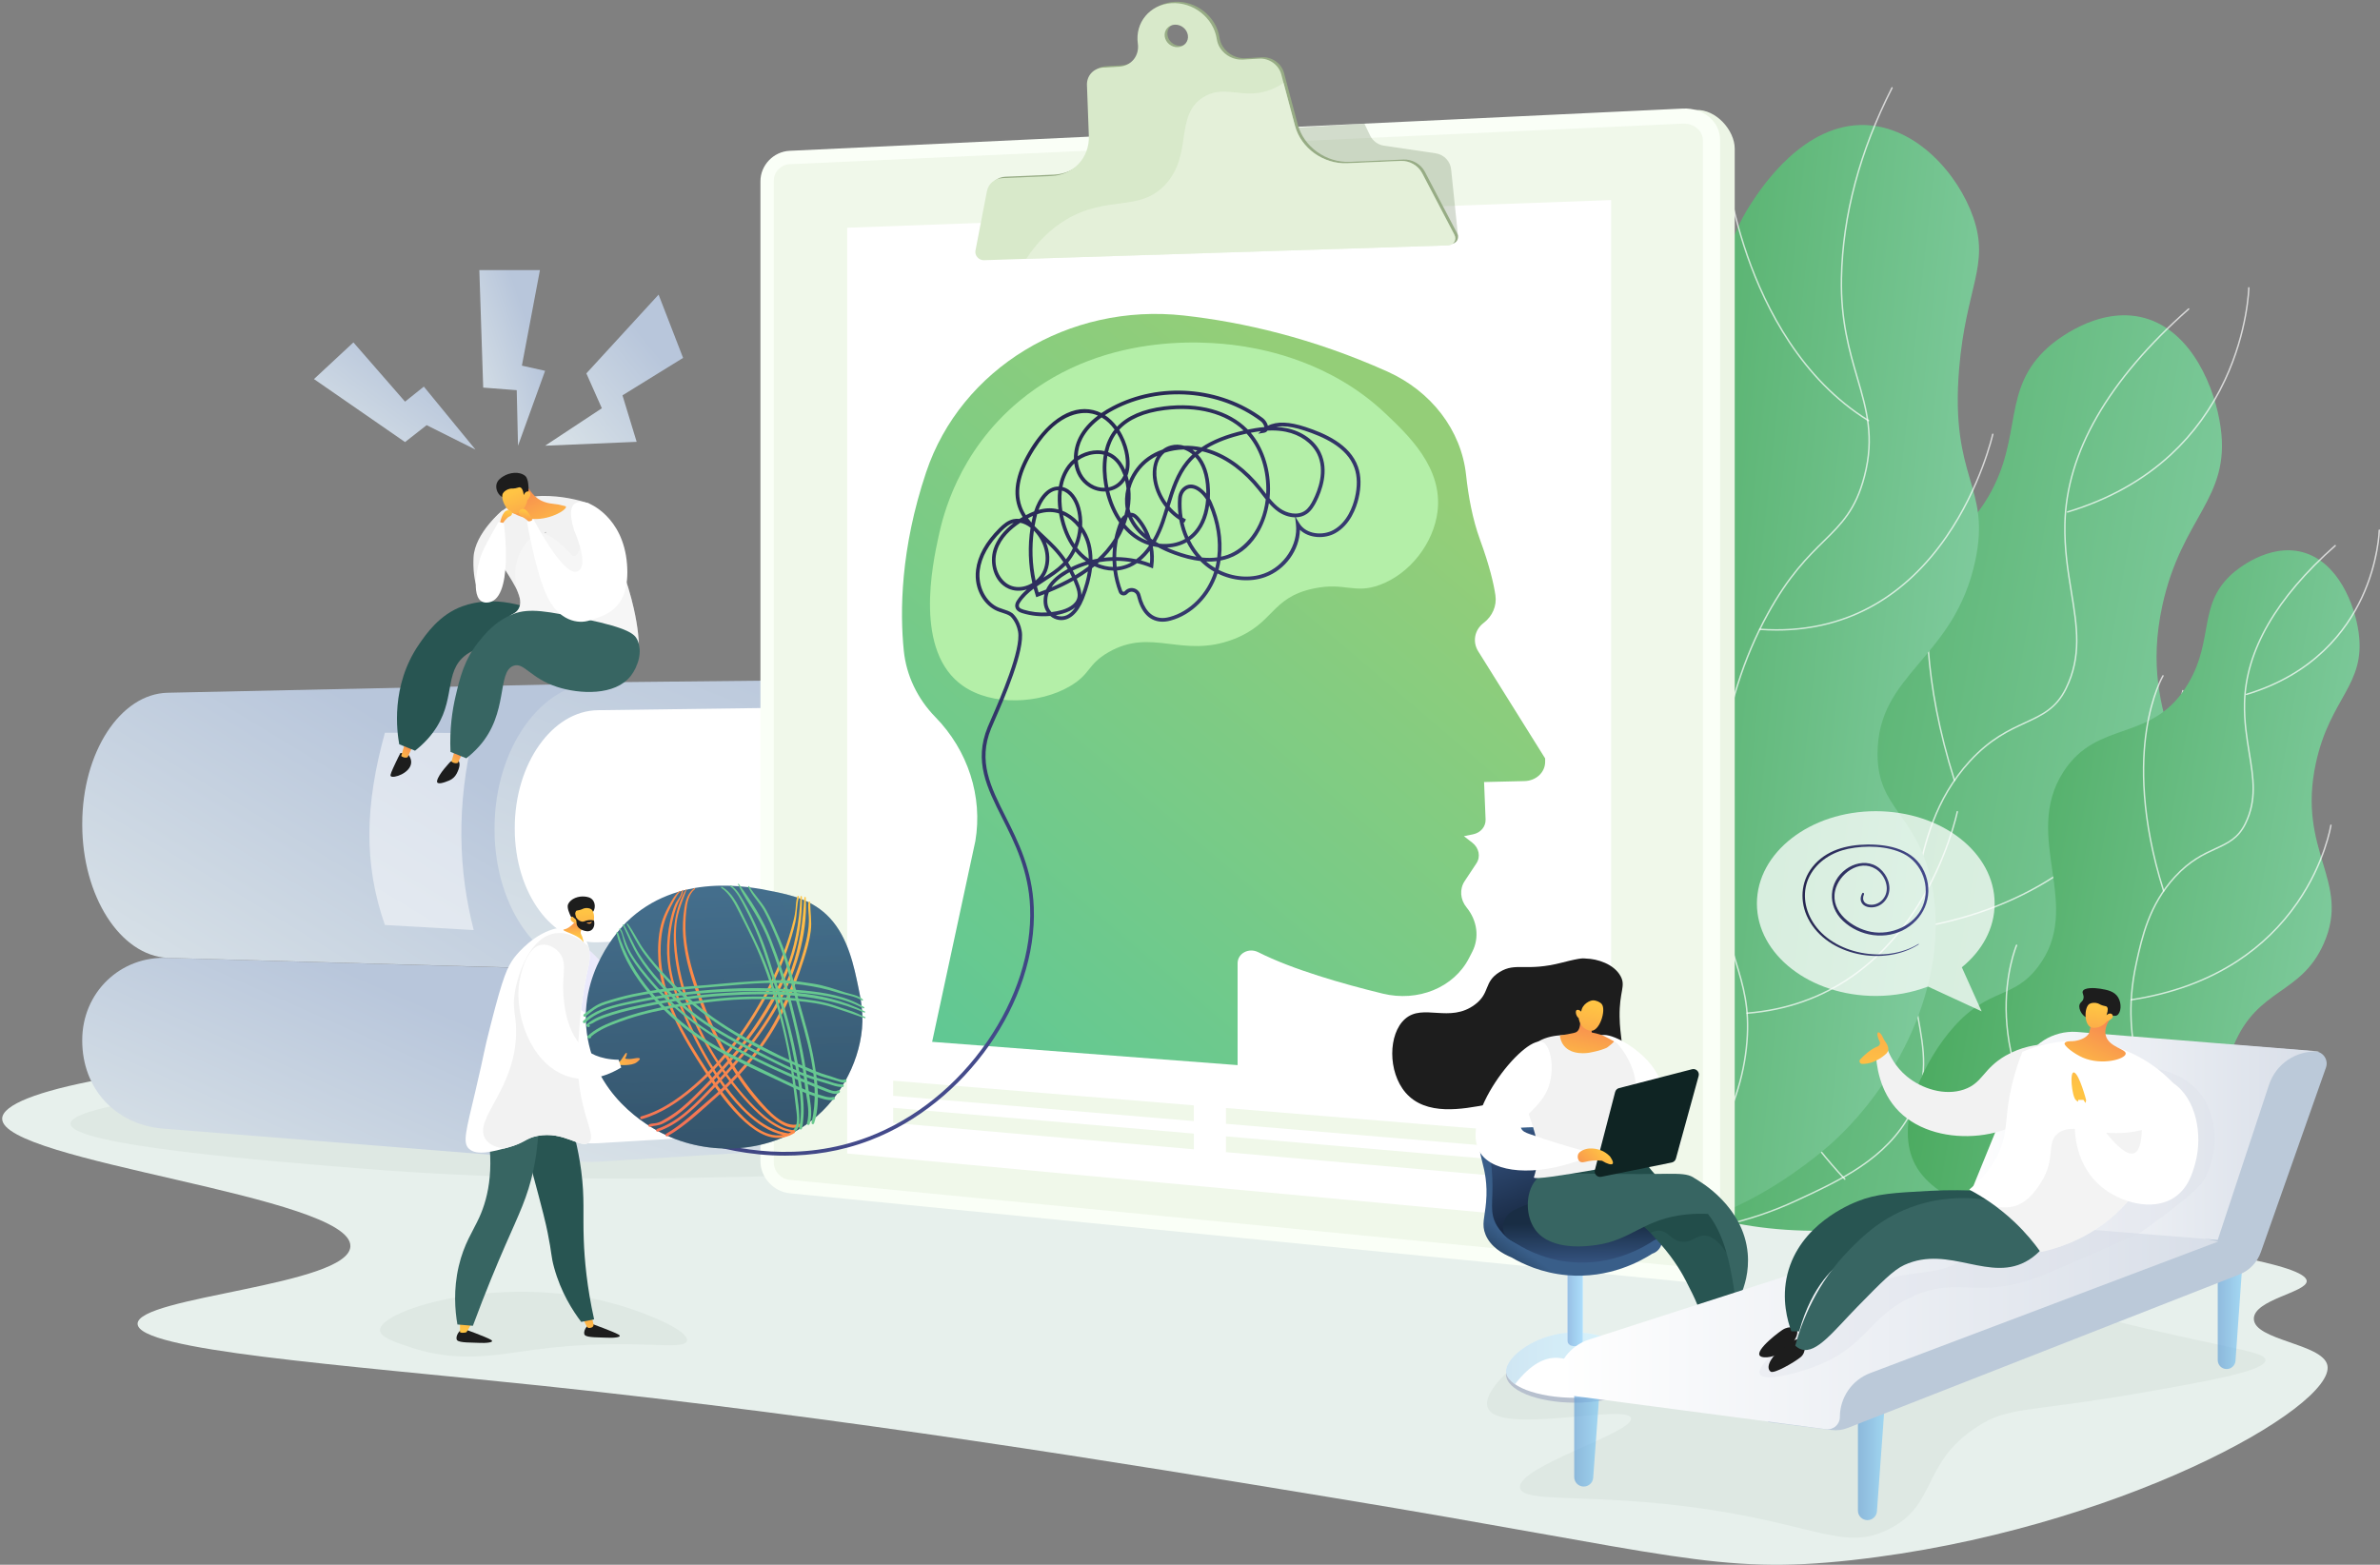 <svg width="400" height="263" viewBox="0 0 400 263" fill="none" xmlns="http://www.w3.org/2000/svg">
<rect x="0" y="0" width="400" height="263" fill="#808080" stroke="none"/>
<path d="M304.672 202.972C310.846 203.483 387.839 209.788 387.684 215.345C387.632 217.22 378.813 218.45 378.798 221.64C378.782 225.293 390.339 225.799 391.153 229.454C392.707 236.435 355.575 257.339 311.175 262.228C288.489 264.725 281.161 261.143 224.479 251.809C188.252 245.844 142.548 238.319 91.183 232.926C57.1 229.348 23.187 226.985 23.125 222.507C23.061 217.915 58.639 216.058 58.887 209.483C59.209 200.987 0.148 195.302 0.366 187.995C0.503 183.429 23.763 178.723 62.137 176.925C157.318 172.467 187.498 193.298 304.672 202.972Z" fill="#E7F0EC"/>
<path d="M363.845 224.027C376.277 226.846 380.72 227.35 380.751 228.584C380.798 230.399 371.277 232.102 360.378 234.01C340.369 237.513 337.673 236.287 332.2 239.87C322.861 245.986 325.639 252.887 317.461 257.017C310.05 260.761 305.34 256.316 286.034 253.545C267.337 250.861 255.939 252.757 255.473 250.073C254.851 246.49 274.754 240.772 274.112 238.351C273.449 235.846 251.941 241.299 250.054 236.615C249.074 234.186 253.714 229.891 256.991 227.717C267.279 220.884 276.096 227.953 293.186 228.586C318.253 229.511 328.706 215.981 348.673 220.339C351.428 220.938 354.669 221.946 363.845 224.027Z" fill="#DEE8E3"/>
<path d="M104.403 219.469C109.06 220.878 115.762 223.659 115.458 225.329C115.106 227.252 106.015 224.692 89.882 226.847C83.54 227.696 76.943 229.16 68.859 226.414C66.131 225.487 63.904 224.73 63.873 223.593C63.776 220.036 85.139 213.639 104.403 219.469Z" fill="#DEE8E3"/>
<path d="M138.43 196.677C138.299 197.557 130.756 197.698 115.673 197.98C88.284 198.492 67.909 196.972 61.486 196.462C44.8 195.132 11.869 192.508 11.853 188.866C11.84 186.051 31.49 183.861 35.26 183.44C88.431 177.51 139.014 192.778 138.43 196.677Z" fill="#DEE8E3"/>
<path d="M271.076 193.117C266.96 183.924 273.439 170.075 280.367 162.311C288.455 153.247 293.911 156.113 299.655 148.572C310.347 134.534 295.825 118.838 305.485 103.825C313.385 91.552 326.088 97.383 334.218 83.392C340.084 73.297 336.289 65.407 344.286 58.305C344.97 57.697 352.437 51.255 360.413 53.443C368.464 55.652 372.323 65.361 373.222 71.87C374.883 83.902 366.675 86.802 363.417 101.79C358.982 122.196 371.573 128.904 365.206 143.253C359.949 155.103 350.15 153.264 344.58 166.518C339.409 178.826 345.979 184.885 341.708 192.831C331.882 211.113 279.47 211.868 271.076 193.117Z" fill="url(#paint0_linear)"/>
<path opacity="0.7" d="M276.678 207.429C285.522 207.429 293.983 205.589 301.834 201.959C309.338 198.489 317.097 194.903 321.229 187.143C324.367 181.252 323.509 176.592 322.426 170.691C321.384 165.02 320.088 157.963 322.354 147.655C323.648 141.77 325.257 134.446 331.159 128.016C334.589 124.278 337.683 122.853 340.413 121.594C343.23 120.296 345.664 119.174 347.331 115.787C350.017 110.323 349.201 105.316 348.255 99.519C347.677 95.978 347.08 92.319 347.167 88.069C347.412 76.12 354.396 63.992 367.928 52.022C367.977 51.976 367.983 51.899 367.938 51.85C367.892 51.798 367.816 51.794 367.766 51.839C354.183 63.857 347.169 76.045 346.923 88.065C346.836 92.336 347.434 96.007 348.014 99.558C348.953 105.314 349.765 110.286 347.111 115.679C345.483 118.989 343.201 120.041 340.311 121.372C337.561 122.64 334.441 124.077 330.978 127.85C325.032 134.328 323.414 141.689 322.115 147.603C319.839 157.959 321.14 165.043 322.188 170.736C323.265 176.59 324.114 181.215 321.016 187.029C316.921 194.716 309.201 198.286 301.734 201.737C293.917 205.353 285.487 207.184 276.68 207.184C276.608 207.184 276.535 207.184 276.463 207.184C276.394 207.184 276.34 207.238 276.34 207.306C276.34 207.375 276.394 207.429 276.463 207.429C276.531 207.429 276.606 207.429 276.678 207.429Z" fill="white"/>
<path opacity="0.7" d="M328.484 131.29C328.496 131.29 328.508 131.288 328.521 131.284C328.585 131.263 328.62 131.194 328.6 131.13C323.289 114.356 323.529 101.853 324.664 94.317C325.894 86.155 328.413 81.903 328.44 81.86C328.475 81.802 328.457 81.727 328.399 81.692C328.341 81.656 328.266 81.675 328.231 81.733C328.206 81.775 325.667 86.058 324.426 94.263C323.283 101.826 323.038 114.375 328.368 131.203C328.384 131.257 328.432 131.29 328.484 131.29Z" fill="white"/>
<path opacity="0.7" d="M321.033 156.26C321.039 156.26 321.045 156.26 321.052 156.258C330.343 154.847 338.541 151.859 345.416 147.376C350.917 143.79 355.586 139.243 359.298 133.863C365.615 124.703 366.97 116.184 366.982 116.099C366.992 116.033 366.947 115.971 366.88 115.96C366.812 115.95 366.752 115.996 366.742 116.062C366.729 116.147 365.379 124.618 359.09 133.732C355.399 139.084 350.752 143.605 345.277 147.173C338.434 151.635 330.271 154.609 321.016 156.015C320.95 156.026 320.905 156.088 320.913 156.154C320.921 156.216 320.973 156.26 321.033 156.26Z" fill="white"/>
<path opacity="0.7" d="M310.052 198.304C310.081 198.304 310.112 198.293 310.135 198.27C310.185 198.225 310.187 198.146 310.141 198.098C304.074 191.589 299.495 184.674 296.533 177.549C294.163 171.851 292.817 166.004 292.529 160.174C292.038 150.249 294.826 143.729 294.855 143.665C294.882 143.603 294.853 143.53 294.791 143.503C294.729 143.476 294.656 143.505 294.629 143.566C294.6 143.63 291.79 150.203 292.283 160.184C292.573 166.044 293.925 171.918 296.305 177.642C299.279 184.796 303.873 191.735 309.961 198.266C309.988 198.291 310.021 198.304 310.052 198.304Z" fill="white"/>
<path opacity="0.7" d="M347.488 86.17C347.5 86.17 347.511 86.168 347.523 86.166C354.375 84.108 360.245 80.841 364.969 76.458C368.749 72.951 371.811 68.724 374.064 63.893C377.902 55.673 378.072 48.455 378.074 48.382C378.076 48.314 378.022 48.258 377.954 48.258C377.882 48.249 377.83 48.309 377.83 48.378C377.828 48.448 377.658 55.623 373.838 63.797C371.597 68.595 368.555 72.795 364.797 76.282C360.1 80.638 354.265 83.886 347.453 85.931C347.388 85.95 347.351 86.018 347.37 86.085C347.386 86.135 347.434 86.17 347.488 86.17Z" fill="white"/>
<path d="M321.585 195.138C318.571 188.403 323.316 178.258 328.391 172.571C334.317 165.929 338.312 168.031 342.519 162.507C350.353 152.223 339.713 140.726 346.79 129.728C352.577 120.737 361.881 125.01 367.838 114.759C372.136 107.364 369.356 101.584 375.214 96.382C375.715 95.938 381.185 91.217 387.028 92.82C392.925 94.438 395.753 101.55 396.411 106.319C397.629 115.134 391.614 117.256 389.228 128.237C385.978 143.186 395.202 148.1 390.539 158.61C386.687 167.29 379.51 165.942 375.429 175.651C371.641 184.668 376.455 189.106 373.325 194.927C366.127 208.32 327.734 208.874 321.585 195.138Z" fill="url(#paint1_linear)"/>
<path opacity="0.7" d="M325.688 205.653C332.171 205.653 338.374 204.304 344.13 201.643C349.632 199.1 355.319 196.47 358.354 190.776C360.657 186.452 360.029 183.031 359.234 178.703C358.472 174.552 357.521 169.385 359.18 161.841C360.127 157.533 361.305 152.174 365.622 147.469C368.13 144.738 370.394 143.694 372.391 142.773C374.46 141.819 376.247 140.996 377.474 138.503C379.448 134.491 378.847 130.818 378.153 126.566C377.73 123.973 377.293 121.293 377.358 118.184C377.536 109.439 382.65 100.563 392.555 91.802C392.604 91.756 392.61 91.68 392.565 91.63C392.519 91.578 392.443 91.574 392.393 91.62C382.434 100.429 377.296 109.366 377.113 118.182C377.049 121.314 377.488 124.004 377.913 126.607C378.6 130.818 379.193 134.456 377.254 138.397C376.067 140.811 374.4 141.579 372.289 142.551C370.272 143.481 367.983 144.536 365.442 147.303C361.08 152.055 359.893 157.452 358.94 161.787C357.271 169.381 358.225 174.573 358.992 178.746C359.779 183.029 360.4 186.41 358.136 190.66C355.141 196.281 349.491 198.895 344.027 201.421C338.258 204.089 332.038 205.433 325.528 205.408C325.46 205.408 325.406 205.462 325.406 205.53C325.406 205.599 325.46 205.653 325.528 205.653C325.582 205.653 325.634 205.653 325.688 205.653Z" fill="white"/>
<path opacity="0.7" d="M363.64 149.878C363.652 149.878 363.665 149.876 363.677 149.872C363.741 149.852 363.776 149.783 363.756 149.719C359.868 137.44 360.042 128.286 360.875 122.771C361.776 116.797 363.617 113.684 363.636 113.653C363.671 113.595 363.652 113.52 363.594 113.485C363.536 113.449 363.462 113.468 363.426 113.526C363.408 113.557 361.544 116.7 360.634 122.717C359.798 128.261 359.617 137.458 363.522 149.791C363.54 149.845 363.588 149.878 363.64 149.878Z" fill="white"/>
<path opacity="0.7" d="M358.18 168.17C358.187 168.17 358.193 168.17 358.199 168.168C365.011 167.133 371.02 164.942 376.06 161.657C380.092 159.027 383.516 155.694 386.238 151.748C390.869 145.032 391.863 138.785 391.872 138.722C391.882 138.656 391.836 138.594 391.77 138.583C391.704 138.573 391.642 138.619 391.631 138.687C391.621 138.749 390.633 144.951 386.031 151.62C383.328 155.536 379.927 158.844 375.921 161.456C370.912 164.72 364.937 166.898 358.164 167.927C358.098 167.938 358.052 168 358.06 168.066C358.069 168.126 358.12 168.17 358.18 168.17Z" fill="white"/>
<path opacity="0.7" d="M350.138 198.969C350.167 198.969 350.198 198.959 350.221 198.936C350.271 198.891 350.273 198.812 350.227 198.764C340.175 187.978 337.667 177.721 337.333 171.015C336.971 163.75 339.013 158.971 339.034 158.923C339.061 158.861 339.032 158.788 338.97 158.761C338.908 158.734 338.835 158.763 338.808 158.823C338.787 158.871 336.727 163.691 337.087 171.011C337.42 177.761 339.939 188.084 350.047 198.928C350.074 198.957 350.105 198.969 350.138 198.969Z" fill="white"/>
<path opacity="0.7" d="M377.562 116.827C377.574 116.827 377.585 116.825 377.597 116.823C388.977 113.407 394.461 106.056 397.061 100.491C399.876 94.463 400 89.168 400 89.116C400.002 89.047 399.948 88.991 399.88 88.991H399.878C399.811 88.991 399.756 89.045 399.756 89.112C399.756 89.163 399.629 94.413 396.833 100.397C394.256 105.913 388.813 113.201 377.527 116.59C377.463 116.609 377.425 116.678 377.444 116.744C377.46 116.792 377.508 116.827 377.562 116.827Z" fill="white"/>
<path d="M267.535 203.957C257.943 198.568 254.096 185.499 254.846 175.545C256.004 160.183 267.605 158.951 270.764 142.652C274.121 125.32 262.232 120.365 266.118 104.006C269.679 89.022 280.134 91.154 286.729 73.76C293.361 56.268 285.314 47.886 294.37 34.091C296.095 31.461 303.192 20.648 313.519 21.017C322.158 21.326 329.124 29.32 331.628 36.499C334.461 44.617 330.404 48.289 329.267 61.974C327.715 80.671 334.64 81.631 331.997 94.157C328.463 110.896 315.516 113.049 315.555 126.764C315.582 135.988 321.943 136.703 324.49 147.784C328.13 163.618 319.59 181.51 307.897 192.101C306.363 193.495 284.034 213.227 267.535 203.957Z" fill="url(#paint2_linear)"/>
<path opacity="0.7" d="M272.916 209.938C272.945 209.938 272.972 209.927 272.995 209.909C285.781 198.943 292.759 187.225 293.73 175.081C294.192 169.315 293.107 165.735 291.85 161.592C290.601 157.475 289.186 152.806 288.772 144.767C288.635 142.112 288.314 135.893 289.316 128.15C290.501 119.001 293.159 110.619 297.212 103.233C300.731 96.822 303.983 93.621 306.597 91.049C309.617 88.077 312.001 85.731 313.476 80.066C315.191 73.474 313.834 68.828 312.264 63.446C310.953 58.957 309.468 53.869 309.609 46.738C309.818 36.224 312.674 25.484 318.101 14.814C318.132 14.754 318.107 14.679 318.047 14.65C317.987 14.619 317.912 14.644 317.883 14.704C312.44 25.407 309.573 36.184 309.364 46.736C309.221 53.904 310.713 59.011 312.028 63.516C313.59 68.861 314.936 73.478 313.237 80.006C311.781 85.606 309.416 87.931 306.423 90.877C303.799 93.459 300.532 96.674 296.995 103.117C292.927 110.528 290.261 118.941 289.072 128.121C288.065 135.885 288.386 142.12 288.525 144.781C288.942 152.85 290.362 157.533 291.614 161.665C292.862 165.784 293.942 169.344 293.484 175.064C292.517 187.14 285.57 198.804 272.833 209.726C272.782 209.77 272.775 209.847 272.821 209.898C272.848 209.923 272.883 209.938 272.916 209.938Z" fill="white"/>
<path opacity="0.7" d="M314.042 70.823C314.083 70.823 314.122 70.802 314.145 70.765C314.18 70.707 314.162 70.632 314.106 70.597C302.859 63.655 296.861 51.765 293.807 43.014C290.498 33.527 289.845 25.585 289.839 25.506C289.833 25.438 289.775 25.388 289.706 25.394C289.638 25.4 289.588 25.458 289.595 25.527C289.601 25.606 290.257 33.581 293.578 43.097C296.643 51.886 302.67 63.827 313.977 70.809C313.998 70.819 314.021 70.823 314.042 70.823Z" fill="white"/>
<path opacity="0.7" d="M298.601 105.995C304.676 105.995 310.244 104.556 315.192 101.701C319.759 99.067 323.805 95.228 327.22 90.291C333.03 81.893 335.018 73.102 335.039 73.015C335.054 72.949 335.012 72.885 334.946 72.87C334.88 72.856 334.815 72.897 334.801 72.963C334.782 73.05 332.8 81.799 327.015 90.159C323.62 95.064 319.602 98.876 315.068 101.492C309.403 104.761 302.91 106.159 295.772 105.649C295.706 105.644 295.646 105.694 295.642 105.763C295.637 105.831 295.687 105.889 295.756 105.893C296.712 105.96 297.663 105.995 298.601 105.995Z" fill="white"/>
<path opacity="0.7" d="M289.52 123.734C289.564 123.734 289.603 123.711 289.626 123.672C289.659 123.614 289.638 123.539 289.58 123.504C283.837 120.231 279.369 116.01 276.299 110.959C273.843 106.919 272.273 102.341 271.629 97.353C270.531 88.85 272.54 82.012 272.559 81.943C272.577 81.879 272.542 81.811 272.476 81.79C272.412 81.769 272.343 81.806 272.322 81.873C272.302 81.941 270.28 88.821 271.382 97.373C272.03 102.399 273.613 107.01 276.086 111.082C279.178 116.17 283.677 120.422 289.458 123.716C289.479 123.728 289.499 123.734 289.52 123.734Z" fill="white"/>
<path opacity="0.7" d="M293.636 170.415C293.641 170.415 293.643 170.415 293.647 170.415C300.273 169.89 306.261 167.776 311.441 164.132C315.586 161.22 319.225 157.326 322.259 152.564C327.423 144.46 329.063 136.531 329.08 136.452C329.092 136.385 329.051 136.321 328.985 136.307C328.918 136.292 328.854 136.336 328.84 136.402C328.823 136.481 327.191 144.371 322.048 152.438C319.03 157.171 315.414 161.039 311.296 163.933C306.151 167.548 300.206 169.645 293.626 170.168C293.56 170.174 293.508 170.232 293.514 170.301C293.52 170.367 293.574 170.415 293.636 170.415Z" fill="white"/>
<path opacity="0.7" d="M285.42 196.502C285.474 196.502 285.524 196.464 285.538 196.41C285.555 196.344 285.515 196.278 285.451 196.261C279.799 194.801 274.958 191.785 271.06 187.296C267.939 183.702 265.414 179.159 263.552 173.797C260.379 164.657 260.24 156.188 260.24 156.103C260.24 156.034 260.184 155.974 260.116 155.982C260.047 155.982 259.993 156.038 259.995 156.107C259.997 156.192 260.136 164.696 263.32 173.872C265.192 179.267 267.734 183.837 270.874 187.456C274.805 191.984 279.687 195.027 285.389 196.5C285.399 196.5 285.41 196.502 285.42 196.502Z" fill="white"/>
<path d="M100.496 163.051L28.207 161.002C20.197 160.635 13.82 166.839 13.82 174.822V174.909C13.82 182.893 19.29 188.966 27.3 189.686L97.538 195.292L100.496 163.051Z" fill="url(#paint3_linear)"/>
<path d="M222.734 186.312L99.515 193.762C92.203 194.204 86.226 189.012 86.226 182.161V177.513C86.226 170.662 92.203 164.858 99.515 164.551L222.734 159.389V186.312Z" fill="white"/>
<path d="M223.863 187.679L100.494 195.26C90.958 195.845 83.116 189.046 83.116 180.096V179.998C83.116 171.048 90.96 163.444 100.494 163.054L223.863 157.999C224.644 157.968 225.277 158.582 225.277 159.374C225.277 160.167 224.644 160.835 223.863 160.868L100.494 166.167C92.818 166.497 86.515 172.624 86.515 179.824V179.921C86.515 187.121 92.816 192.603 100.494 192.147L223.863 184.81C224.644 184.765 225.277 185.368 225.277 186.161C225.277 186.951 224.646 187.631 223.863 187.679Z" fill="url(#paint4_linear)"/>
<path d="M102.023 114.85L28.21 116.434C20.2 116.598 13.823 126.482 13.823 138.468V138.601C13.823 150.59 20.2 160.633 28.21 161L98.444 162.961L102.023 114.85Z" fill="url(#paint5_linear)"/>
<path d="M222.733 155.888L106.094 160.495C95.183 160.926 86.225 152.941 86.225 142.655V135.675C86.225 125.389 95.183 116.945 106.094 116.818L222.733 115.462V155.888Z" fill="white"/>
<path d="M223.862 157.996L100.493 163.051C90.957 163.441 83.115 152.829 83.115 139.389V139.241C83.115 125.803 90.959 114.787 100.493 114.689L223.862 113.426C224.643 113.418 225.276 114.376 225.276 115.564C225.276 116.753 224.643 117.726 223.862 117.736L100.493 119.366C92.817 119.468 86.514 128.346 86.514 139.156V139.304C86.514 150.114 92.815 158.668 100.493 158.378L223.862 153.69C224.643 153.661 225.276 154.601 225.276 155.789C225.276 156.974 224.645 157.963 223.862 157.996Z" fill="url(#paint6_linear)"/>
<path opacity="0.5" d="M79.617 156.323L64.69 155.468C61.081 145.17 61.355 135.239 64.69 123.154L79.617 123.2C76.624 135.537 77.08 146.445 79.617 156.323Z" fill="white"/>
<path d="M135.168 26.822L284.993 18.486C288.444 18.324 291.551 21.945 291.551 24.986V210.523C291.551 214.74 287.071 215.588 283.62 215.25L135.168 200.671C132.457 200.405 130.268 198.018 130.268 195.34V31.904C130.268 29.224 132.457 26.951 135.168 26.822Z" fill="#ECF5E5"/>
<path d="M132.705 25.349L282.826 18.247C286.277 18.084 289.088 20.436 289.088 23.499V210.486C289.088 213.55 286.277 215.756 282.826 215.414L132.705 200.555C129.994 200.287 127.805 197.881 127.805 195.182V30.468C127.805 27.77 129.994 25.478 132.705 25.349Z" fill="#FAFFF7"/>
<path opacity="0.74" d="M282.826 212.88C284.688 213.06 286.206 211.864 286.206 210.212V23.624C286.206 21.973 284.688 20.697 282.826 20.782L132.705 27.602C131.238 27.669 130.049 28.911 130.049 30.371V195.396C130.049 196.857 131.24 198.161 132.705 198.302L282.826 212.88Z" fill="#ECF5E5"/>
<path d="M142.381 193.876L270.78 205.774V33.628L142.381 38.278V193.876Z" fill="white"/>
<path opacity="0.3" d="M193.738 39.124L245.054 39.743L243.902 28.612C243.815 27.167 242.728 25.98 241.296 25.769L232.605 24.485C231.582 24.333 230.702 23.684 230.255 22.749L229.312 20.78L206.582 22.131L193.738 39.124Z" fill="#778967"/>
<path d="M166.334 31.903C166.578 30.644 167.626 29.761 168.948 29.703L177.148 29.35C180.87 29.19 183.598 26.282 183.461 22.598L183.144 14.063C183.086 12.485 184.258 11.219 185.868 11.128L188.562 10.973C190.617 10.854 191.984 9.112 191.696 7.1C191.193 3.58 193.699 0.544 197.334 0.305C200.996 0.064 204.416 2.757 204.961 6.32C205.041 6.849 205.228 7.374 205.53 7.841C206.377 9.145 207.86 9.865 209.312 9.782L212.092 9.622C213.776 9.525 215.375 10.662 215.802 12.261L218.113 20.925C219.112 24.671 222.881 27.38 226.885 27.205L235.88 26.817C237.353 26.753 238.799 27.579 239.478 28.875L244.899 39.219C245.342 40.065 244.795 40.982 243.828 41.011L165.824 43.502C164.971 43.529 164.246 42.71 164.403 41.897L166.334 31.903ZM198.44 7.691C199.515 7.627 200.261 6.729 200.104 5.685C199.948 4.642 198.948 3.85 197.875 3.916C196.802 3.983 196.06 4.881 196.218 5.922C196.373 6.963 197.367 7.755 198.44 7.691Z" fill="#97AC85"/>
<path d="M165.872 32.135C166.116 30.876 167.164 29.992 168.486 29.934L176.686 29.581C180.408 29.422 183.136 26.514 182.999 22.83L182.682 14.295C182.624 12.716 183.796 11.451 185.406 11.36L188.101 11.204C190.155 11.086 191.522 9.343 191.234 7.332C190.731 3.812 193.237 0.775 196.872 0.536C200.534 0.296 203.954 2.988 204.499 6.552C204.58 7.081 204.766 7.605 205.068 8.072C205.916 9.377 207.396 10.096 208.85 10.013L211.63 9.854C213.314 9.756 214.913 10.893 215.34 12.492L217.651 21.156C218.65 24.902 222.419 27.611 226.423 27.437L235.419 27.049C236.891 26.985 238.337 27.81 239.016 29.106L244.437 39.45C244.88 40.297 244.333 41.214 243.366 41.242L165.362 43.734C164.509 43.761 163.784 42.941 163.941 42.128L165.872 32.135ZM197.978 7.925C199.053 7.86 199.799 6.962 199.642 5.919C199.486 4.876 198.486 4.083 197.413 4.15C196.34 4.216 195.599 5.114 195.756 6.155C195.913 7.197 196.908 7.989 197.978 7.925Z" fill="#D8E9CA"/>
<path d="M206.044 188.885L261.442 193.544V190.777L206.044 186.234V188.885Z" fill="#F0F8E9"/>
<path d="M206.043 193.651L261.441 198.517V195.75L206.043 191V193.651Z" fill="#F0F8E9"/>
<path d="M150.111 184.177L200.644 188.427V185.787L150.111 181.643V184.177Z" fill="#F0F8E9"/>
<path d="M150.113 188.734L200.646 193.173V190.532L150.113 186.199V188.734Z" fill="#F0F8E9"/>
<path opacity="0.5" d="M179.221 36.887C186.178 32.755 191.518 35.686 195.855 31.025C200.497 26.037 197.367 19.472 202.171 16.373C205.246 14.39 207.989 16.139 211.566 15.602C212.875 15.405 214.273 14.905 215.725 13.928L217.651 21.152C218.65 24.898 222.419 27.607 226.423 27.433L235.419 27.045C236.891 26.981 238.337 27.806 239.016 29.103L244.437 39.447C244.88 40.293 244.333 41.21 243.366 41.239L172.477 43.504C174.262 40.778 176.479 38.515 179.221 36.887Z" fill="#F0F8E9"/>
<path d="M156.661 175.108L163.925 141.363C165.194 133.888 162.686 126.126 157.21 120.53C154.204 117.456 152.317 113.521 151.897 109.354C151.24 102.858 151.319 92.281 155.662 79.347C161.493 61.981 179.581 50.864 198.999 53.033C208.89 54.139 220.613 56.815 233.173 62.448C240.51 65.74 245.59 72.272 246.398 79.824C246.775 83.341 247.473 87.239 248.743 90.713C250.346 95.094 251.042 98.099 251.33 100.049C251.591 101.818 250.833 103.569 249.346 104.704C247.817 105.867 247.438 107.871 248.443 109.476L259.688 127.472V128.047C259.688 129.824 258.161 131.239 256.204 131.284L249.424 131.44L249.679 137.714C249.729 138.926 248.855 139.969 247.571 140.23L246.038 140.544L247.436 141.626C248.577 142.508 248.878 143.989 248.14 145.103L246.164 148.09C245.271 149.438 245.4 151.193 246.487 152.524C248.291 154.733 248.66 157.604 247.442 159.969L246.891 161.041C244.344 165.992 238.327 168.452 232.376 167C225.696 165.37 217.237 162.955 211.491 160.051C209.867 159.23 207.999 160.238 207.999 161.918V179.022L156.661 175.108Z" fill="url(#paint7_linear)"/>
<path d="M220.707 98.93C226.007 97.791 227.606 99.902 231.904 98.307C237.084 96.382 240.949 91.197 241.598 86.007C242.519 78.632 236.72 73.156 232.741 69.401C223.619 60.791 212.527 58.806 209.296 58.271C204.905 57.543 186.156 55.042 171.286 67.427C160.969 76.02 158.451 86.874 157.751 90.11C156.732 94.821 153.552 109.525 161.856 115.289C166.777 118.705 174.683 118.296 179.708 115.403C183.412 113.271 182.645 111.74 186.295 109.63C193.577 105.424 198.669 110.734 207.281 107.448C214.166 104.822 213.53 100.473 220.707 98.93Z" fill="#B4EFA8"/>
<path d="M131.948 194.237C136.358 194.237 141.244 193.563 146.238 191.652C162.284 185.511 174.368 168.311 173.746 152.498C173.498 146.176 171.112 141.436 169.007 137.252C166.493 132.258 164.322 127.946 166.572 122.457C166.698 122.148 166.901 121.684 167.156 121.097C168.827 117.265 172.303 109.29 171.714 106.042C171.36 104.082 170.219 103.119 170.171 103.08L170.153 103.066C169.68 102.734 169.142 102.562 168.62 102.396C168.347 102.308 168.09 102.225 167.839 102.122C165.702 101.234 164.335 98.546 164.66 95.872C164.929 93.647 166.17 91.417 168.349 89.247C168.937 88.66 169.589 88.092 170.362 87.893C168.668 89.175 167.516 90.67 166.994 92.286C166.246 94.599 166.98 97.795 169.467 98.927C170.41 99.357 171.499 99.407 172.574 99.077C171.924 99.639 171.333 100.27 170.863 101.018C170.739 101.215 170.662 101.421 170.635 101.628C170.501 102.651 171.511 102.96 171.843 103.061C173.338 103.518 174.939 103.673 176.507 103.526C176.92 103.879 177.421 104.117 177.97 104.196C179.654 104.434 181.141 103.18 182.156 100.659C182.903 98.807 183.361 97.1 183.533 95.513C183.674 95.403 183.813 95.291 183.949 95.179C184.971 95.648 186.056 95.901 187.121 95.909C187.284 97.142 187.589 98.355 188.032 99.525C188.142 99.811 188.386 100.014 188.691 100.066C188.997 100.12 189.302 100.01 189.505 99.774C189.73 99.508 190.07 99.4 190.408 99.479C190.745 99.56 190.998 99.809 191.081 100.147C191.746 102.846 193.08 104.304 195.041 104.48C195.555 104.526 196.108 104.468 196.731 104.302C200.317 103.346 203.363 100.27 204.627 96.382C207.166 97.639 210.132 97.905 212.659 96.986C216.046 95.754 218.409 92.454 218.473 89.05C220.02 90.529 222.67 90.6 224.436 89.606C226.951 88.196 227.951 85.352 228.324 83.782C228.798 81.78 228.769 79.992 228.235 78.463C226.897 74.63 222.578 72.811 219.447 71.776C216.677 70.862 214.585 70.787 213.094 71.558C212.974 71.071 212.628 70.563 212.262 70.289C205.064 64.923 194.884 64.137 186.928 68.331C186.271 68.677 185.662 69.043 185.103 69.424C184.683 69.213 184.233 69.045 183.755 68.93C181.785 68.462 179.768 68.941 177.754 70.353C175.72 71.78 174.217 73.794 173.313 75.232C170.853 79.148 170.12 82.411 171.07 85.209C171.273 85.806 171.549 86.362 171.876 86.883C171.69 86.99 171.509 87.1 171.333 87.215C170.977 87.173 170.625 87.19 170.287 87.266C169.333 87.484 168.581 88.133 167.907 88.801C165.629 91.073 164.326 93.425 164.04 95.793C163.63 99.181 165.521 101.829 167.599 102.692C167.872 102.806 168.156 102.895 168.429 102.983C168.922 103.14 169.388 103.287 169.782 103.559C169.875 103.642 170.805 104.501 171.103 106.146C171.659 109.207 168.104 117.359 166.588 120.839C166.331 121.43 166.126 121.897 165.998 122.212C163.641 127.964 165.871 132.395 168.454 137.524C170.532 141.65 172.885 146.325 173.127 152.512C173.417 159.886 170.855 167.895 165.917 175.063C160.861 182.401 153.794 188.083 146.016 191.061C134.32 195.539 123.201 193.117 117.615 191.273L117.42 191.864C120.703 192.957 125.871 194.237 131.948 194.237ZM204.066 96.088C202.887 99.828 199.985 102.79 196.568 103.702C196.015 103.85 195.534 103.901 195.093 103.862C193.423 103.711 192.276 102.412 191.681 100C191.543 99.44 191.11 99.01 190.548 98.876C189.987 98.743 189.405 98.932 189.03 99.369C188.945 99.467 188.838 99.461 188.794 99.452C188.753 99.446 188.653 99.417 188.61 99.301C188.189 98.197 187.899 97.048 187.74 95.885C188.032 95.86 188.32 95.818 188.606 95.754C189.534 95.551 190.358 95.165 191.091 94.661C191.882 94.841 192.657 95.084 193.407 95.389L193.775 95.538L193.831 95.144C193.985 94.055 193.954 92.943 193.755 91.861C193.765 91.846 193.775 91.832 193.784 91.817C194.055 91.879 194.326 91.929 194.598 91.966C195.424 92.419 196.34 92.827 197.336 93.194C198.916 93.773 200.375 94.142 201.727 94.3C201.851 94.424 201.98 94.547 202.11 94.667C202.709 95.217 203.367 95.692 204.066 96.088ZM180.722 102.076C180.074 103.03 179.198 103.744 178.053 103.582C177.839 103.551 177.636 103.491 177.444 103.402C177.835 103.333 178.222 103.246 178.603 103.138C179.475 102.893 180.194 102.528 180.722 102.076ZM175.973 102.943C174.639 103.014 173.289 102.856 172.019 102.468C171.323 102.257 171.207 102.012 171.246 101.711C171.261 101.593 171.309 101.473 171.385 101.352C171.996 100.384 172.814 99.626 173.734 98.944C173.835 99.324 173.945 99.699 174.063 100.07L174.163 100.377L174.467 100.267C174.83 100.135 175.186 100.002 175.534 99.867C175.41 100.35 175.366 100.848 175.408 101.361C175.453 101.945 175.656 102.491 175.973 102.943ZM180.422 97.581C180.563 97.911 180.693 98.243 180.811 98.579C181.021 99.166 181.199 99.79 181.089 100.369C180.832 101.726 179.148 102.34 178.436 102.539C177.876 102.696 177.301 102.808 176.721 102.879C176.331 102.468 176.074 101.916 176.025 101.309C175.975 100.705 176.058 100.126 176.273 99.57C177.796 98.948 179.175 98.289 180.422 97.581ZM182.835 96.038C182.649 97.276 182.284 98.594 181.746 100.002C181.746 99.442 181.584 98.892 181.398 98.372C181.265 98 181.12 97.631 180.963 97.268C181.625 96.872 182.249 96.463 182.835 96.038ZM175.811 99.087C175.405 99.251 174.987 99.413 174.558 99.57C174.457 99.234 174.362 98.896 174.275 98.554C174.712 98.251 175.165 97.957 175.625 97.66C176.76 96.924 177.934 96.165 178.914 95.2C178.972 95.144 179.028 95.086 179.084 95.028C179.21 95.229 179.333 95.433 179.451 95.638C179.32 95.708 179.19 95.783 179.061 95.858C177.46 96.789 176.364 97.884 175.811 99.087ZM180.167 97.011C179.119 97.608 177.974 98.172 176.725 98.708C177.282 97.87 178.169 97.098 179.376 96.393C179.5 96.32 179.627 96.25 179.753 96.179C179.898 96.455 180.037 96.731 180.167 97.011ZM173.498 97.98C173.26 98.127 173.009 98.253 172.748 98.359C171.704 98.776 170.629 98.778 169.722 98.365C168.028 97.594 166.729 95.126 167.582 92.481C168.253 90.407 169.939 88.882 171.474 87.87C172.05 87.978 172.642 88.262 173.204 88.7C172.723 91.767 172.825 94.949 173.498 97.98ZM173.759 89.195C173.792 89.229 173.825 89.264 173.858 89.297C175.594 91.139 176.201 93.759 175.366 95.818C175.095 96.49 174.631 97.1 174.049 97.583C173.469 94.841 173.371 91.975 173.759 89.195ZM178.734 94.493C178.651 94.582 178.564 94.671 178.477 94.756C177.564 95.656 176.447 96.387 175.36 97.092C175.598 96.766 175.795 96.418 175.942 96.053C176.559 94.53 176.47 92.736 175.778 91.112C176.186 91.498 176.592 91.894 176.969 92.294C177.611 92.975 178.204 93.713 178.734 94.493ZM217.674 86.951L217.808 88.156C218.187 91.547 215.83 95.171 212.444 96.401C210.041 97.274 207.212 97.005 204.803 95.779C204.942 95.269 205.051 94.748 205.132 94.217C205.623 94.126 206.095 93.995 206.555 93.829C208.699 93.053 210.491 91.433 211.735 89.146C212.485 87.77 213.005 86.2 213.262 84.574C213.724 85.095 214.225 85.582 214.801 85.987C215.6 86.551 216.642 86.947 217.674 86.951ZM182.937 95.188C182.249 95.715 181.505 96.216 180.704 96.696C180.577 96.426 180.443 96.159 180.302 95.895C181.153 95.476 182.044 95.138 182.957 94.879C182.955 94.982 182.947 95.084 182.937 95.188ZM204.488 94.319C204.422 94.709 204.341 95.094 204.242 95.474C203.707 95.159 203.198 94.796 202.723 94.383C203.334 94.408 203.921 94.387 204.488 94.319ZM182.526 94.358C181.659 94.619 180.814 94.949 180.002 95.35C179.846 95.078 179.683 94.81 179.513 94.547C179.989 93.976 180.399 93.348 180.739 92.682C180.965 92.956 181.201 93.215 181.449 93.458C181.789 93.79 182.149 94.091 182.526 94.358ZM186.982 94.265C186.992 94.607 187.015 94.947 187.046 95.287C186.184 95.271 185.308 95.08 184.471 94.731C184.567 94.648 184.66 94.563 184.751 94.478C185.488 94.358 186.234 94.287 186.982 94.265ZM190.203 94.487C189.672 94.783 189.097 95.011 188.473 95.15C188.208 95.209 187.941 95.248 187.669 95.271C187.636 94.935 187.616 94.597 187.603 94.258C188.475 94.267 189.345 94.341 190.203 94.487ZM193.237 92.587C193.32 93.277 193.33 93.976 193.264 94.669C192.761 94.48 192.247 94.319 191.727 94.182C192.29 93.707 192.792 93.163 193.237 92.587ZM184.463 93.9C184.177 93.949 183.891 94.007 183.608 94.074C183.604 93.122 183.488 92.215 183.26 91.348C182.98 90.291 182.5 89.314 181.876 88.472C181.936 87.403 181.828 86.331 181.543 85.306C181.132 83.844 180.142 82.212 178.562 81.847C178.769 80.716 179.192 79.571 179.956 78.559C180.134 78.322 180.333 78.103 180.55 77.897C180.764 79.461 181.536 80.926 183.042 81.878C183.896 82.417 184.869 82.66 185.811 82.606C186.286 84.597 187.063 86.364 188.092 87.822C187.75 88.681 187.487 89.569 187.303 90.473C186.886 91.151 186.41 91.805 185.878 92.427C185.439 92.937 184.968 93.427 184.463 93.9ZM180.319 92.137C180.004 92.805 179.612 93.435 179.152 94.007C178.628 93.25 178.048 92.533 177.421 91.867C176.849 91.261 176.224 90.676 175.619 90.112C175.028 89.562 174.432 89.004 173.879 88.418C173.989 87.781 174.125 87.152 174.287 86.53C174.295 86.495 174.306 86.462 174.314 86.426C175.047 86.175 175.733 86.055 176.398 86.055C176.4 86.055 176.402 86.055 176.404 86.055C176.955 86.055 177.483 86.142 177.986 86.3C178.007 86.424 178.03 86.545 178.053 86.659C178.473 88.785 179.248 90.647 180.319 92.137ZM193.096 91.73C192.506 92.578 191.797 93.375 190.957 93.997C189.855 93.765 188.726 93.644 187.595 93.636C187.601 92.649 187.7 91.666 187.891 90.701C188.264 90.083 188.591 89.448 188.869 88.801C189.38 89.382 189.94 89.894 190.542 90.336C191.325 90.909 192.185 91.338 193.075 91.622C193.08 91.659 193.088 91.695 193.096 91.73ZM181.775 89.451C182.174 90.112 182.475 90.813 182.657 91.506C182.86 92.276 182.968 93.078 182.984 93.92C182.599 93.655 182.23 93.352 181.886 93.014C181.586 92.719 181.302 92.4 181.035 92.056C181.389 91.224 181.64 90.344 181.775 89.451ZM204.579 93.68C203.776 93.79 202.922 93.8 202.015 93.709C201.201 92.861 200.517 91.879 199.981 90.805C200.138 90.695 200.292 90.579 200.441 90.454C202.212 88.963 202.943 86.825 203.218 84.945C204.451 87.866 204.917 90.894 204.579 93.68ZM186.973 93.644C186.485 93.659 185.994 93.692 185.507 93.748C185.799 93.45 186.079 93.145 186.348 92.831C186.603 92.535 186.845 92.23 187.073 91.921C187.011 92.491 186.978 93.068 186.973 93.644ZM199.453 91.135C199.898 92.016 200.439 92.838 201.064 93.58C199.971 93.394 198.8 93.072 197.551 92.614C197.1 92.448 196.628 92.259 196.147 92.043C197.326 91.989 198.465 91.686 199.453 91.135ZM212.732 83.948C212.164 88.94 209.165 92.228 206.342 93.248C205.977 93.379 205.602 93.487 205.215 93.568C205.532 90.647 205.008 87.486 203.68 84.452C203.585 84.234 203.467 84.01 203.334 83.786C203.368 83.234 203.368 82.728 203.351 82.297C203.256 79.722 202.578 77.746 201.336 76.402C201.566 76.213 201.806 76.032 202.056 75.856C202.442 75.945 202.825 76.053 203.204 76.18C206.207 77.182 209.078 79.326 211.508 82.38C211.696 82.616 211.882 82.859 212.067 83.099C212.286 83.381 212.506 83.666 212.732 83.948ZM181.24 88.673C181.166 89.625 180.95 90.569 180.606 91.46C179.701 90.106 179.043 88.445 178.668 86.561C179.681 87.032 180.555 87.787 181.24 88.673ZM199.186 90.573C197.916 91.296 196.362 91.562 194.807 91.375C194.623 91.274 194.438 91.166 194.256 91.056C194.925 89.894 195.401 88.727 195.72 87.799C195.944 87.148 196.153 86.478 196.354 85.819C196.903 86.408 197.52 86.93 198.193 87.368C198.399 88.484 198.734 89.562 199.186 90.573ZM192.877 90.88C192.879 90.886 192.881 90.894 192.883 90.9C192.191 90.639 191.522 90.284 190.907 89.834C190.258 89.361 189.664 88.797 189.13 88.152C189.279 87.754 189.411 87.349 189.523 86.947C189.55 86.932 189.579 86.92 189.606 86.907C189.608 86.907 189.61 86.906 189.612 86.906C190.219 88.397 191.323 89.735 192.877 90.88ZM195.876 85.261C195.642 86.036 195.399 86.831 195.136 87.596C194.83 88.486 194.372 89.61 193.734 90.722C193.624 90.649 193.515 90.573 193.407 90.496C192.993 89.227 192.336 88.036 191.47 87.022C191.215 86.723 190.743 86.165 190.01 86.184C189.942 85.97 189.886 85.752 189.84 85.532C190.033 84.389 190.074 83.249 189.958 82.143C190.447 80.272 191.605 78.509 193.262 77.335C193.645 77.063 194.053 76.823 194.482 76.611C193.753 77.825 193.593 79.436 193.852 80.868C194.136 82.467 194.853 83.987 195.876 85.261ZM202.703 83.948C202.556 85.895 201.955 88.366 200.041 89.977C199.935 90.067 199.826 90.152 199.714 90.233C199.372 89.455 199.105 88.635 198.914 87.789C198.956 87.81 198.997 87.833 199.039 87.853L199.32 87.3C199.13 87.202 198.943 87.098 198.761 86.988C198.591 85.945 198.539 84.869 198.612 83.782C198.649 83.22 198.891 82.713 199.275 82.39C199.625 82.095 200.033 82 200.488 82.106C201.319 82.297 202.152 83.099 202.703 83.948ZM190.256 86.835C190.511 86.912 190.739 87.119 190.998 87.424C191.592 88.121 192.081 88.905 192.452 89.743C191.532 88.934 190.754 87.974 190.256 86.835ZM215.524 71.656C216.568 71.656 217.806 71.894 219.25 72.372C222.257 73.365 226.398 75.099 227.647 78.673C228.14 80.088 228.165 81.757 227.717 83.641C227.367 85.111 226.437 87.77 224.13 89.067C222.342 90.071 219.542 89.863 218.382 87.961L217.767 86.951C218.43 86.939 219.084 86.762 219.662 86.36C220.404 85.844 220.874 85.043 221.238 84.325C222.139 82.55 223.43 79.113 221.955 76.055C220.971 74.014 218.821 72.481 216.203 71.955C215.631 71.841 215.058 71.774 214.49 71.745C214.811 71.685 215.155 71.656 215.524 71.656ZM173.603 86.702C173.512 87.078 173.429 87.455 173.355 87.835C173.15 87.596 172.955 87.353 172.773 87.103C173.059 86.951 173.334 86.818 173.603 86.702ZM178.469 82.463C179.759 82.79 180.588 84.203 180.944 85.472C181.149 86.209 181.257 86.972 181.271 87.739C180.486 86.897 179.55 86.242 178.548 85.848C178.405 84.904 178.32 83.709 178.469 82.463ZM172.224 87.405C172.234 87.42 172.243 87.432 172.253 87.447C172.232 87.439 172.212 87.432 172.193 87.424C172.203 87.418 172.214 87.412 172.224 87.405ZM188.989 86.545C188.759 86.708 188.56 86.92 188.401 87.171C187.524 85.852 186.855 84.282 186.431 82.525C187.04 82.402 187.618 82.153 188.121 81.774C188.502 81.488 188.823 81.143 189.08 80.751C189.192 81.195 189.275 81.647 189.328 82.108C189.049 83.249 188.997 84.423 189.208 85.541C189.148 85.877 189.074 86.211 188.989 86.545ZM173.809 85.947C173.363 86.117 172.903 86.329 172.421 86.586C172.108 86.092 171.847 85.572 171.659 85.016C170.772 82.406 171.485 79.318 173.84 75.572C178.077 68.829 182.39 69.254 183.61 69.544C183.929 69.621 184.233 69.723 184.523 69.847C183.102 70.918 182.042 72.118 181.356 73.434C180.78 74.539 180.461 75.842 180.49 77.126C180.105 77.437 179.757 77.791 179.461 78.183C178.622 79.293 178.166 80.544 177.945 81.772C175.961 81.734 174.492 83.74 173.809 85.947ZM200.136 81.438C199.674 81.438 199.246 81.598 198.875 81.911C198.363 82.342 198.042 83.008 197.993 83.738C197.928 84.678 197.955 85.609 198.067 86.522C197.518 86.113 197.015 85.642 196.568 85.124C197.336 82.583 198.144 79.971 199.807 77.933C200.128 77.538 200.482 77.165 200.87 76.812C202.019 78.047 202.645 79.895 202.734 82.324C202.742 82.521 202.744 82.734 202.744 82.962C202.152 82.259 201.404 81.681 200.631 81.5C200.462 81.457 200.298 81.438 200.136 81.438ZM213.788 72.351C214.546 72.351 215.317 72.413 216.081 72.567C218.508 73.054 220.495 74.46 221.396 76.327C222.755 79.144 221.532 82.371 220.685 84.045C220.358 84.692 219.938 85.412 219.308 85.85C218.057 86.719 216.28 86.269 215.159 85.481C214.484 85.008 213.908 84.396 213.372 83.746C213.428 83.209 213.452 82.668 213.45 82.126C213.426 78.503 212.255 75.132 210.215 72.737C210.749 72.633 211.319 72.537 211.905 72.467L211.445 72.896L212.45 72.737C212.705 72.695 212.902 72.567 213.02 72.372C213.272 72.357 213.529 72.351 213.788 72.351ZM176.406 85.431C176.404 85.431 176.402 85.431 176.4 85.431C175.799 85.431 175.19 85.52 174.552 85.7C175.107 84.201 176.211 82.423 177.854 82.392C177.713 83.568 177.771 84.698 177.889 85.632C177.402 85.499 176.905 85.431 176.406 85.431ZM200.416 76.379C200.018 76.744 199.656 77.13 199.324 77.536C197.676 79.557 196.845 82.062 196.095 84.531C195.277 83.412 194.703 82.116 194.459 80.757C194.055 78.509 194.71 76.941 195.735 76.097C196.746 75.761 197.831 75.576 198.943 75.545C199.382 75.686 199.809 75.91 200.205 76.211C200.277 76.263 200.348 76.321 200.416 76.379ZM209.513 72.882C211.601 75.178 212.804 78.519 212.827 82.131C212.829 82.438 212.823 82.74 212.806 83.037C212.723 82.931 212.643 82.823 212.56 82.718C212.371 82.473 212.185 82.23 211.994 81.99C209.49 78.841 206.52 76.628 203.401 75.589C203.189 75.518 202.976 75.454 202.763 75.394C204.478 74.344 206.626 73.533 209.24 72.942C209.331 72.921 209.422 72.9 209.513 72.882ZM185.675 81.987C184.89 82.012 184.084 81.799 183.374 81.349C181.957 80.453 181.263 78.97 181.145 77.404C181.934 76.837 182.876 76.46 183.848 76.342C184.428 76.271 184.991 76.3 185.511 76.422C185.186 78.32 185.356 80.152 185.561 81.374C185.596 81.583 185.633 81.786 185.675 81.987ZM188.827 79.92C188.597 80.43 188.251 80.899 187.746 81.278C187.315 81.604 186.818 81.817 186.294 81.919C186.251 81.707 186.211 81.492 186.174 81.274C185.979 80.119 185.818 78.397 186.108 76.615C186.456 76.756 186.777 76.945 187.065 77.177C187.758 77.74 188.324 78.588 188.744 79.698C188.775 79.77 188.802 79.845 188.827 79.92ZM195.399 75.553C194.498 75.865 193.655 76.29 192.901 76.825C191.468 77.839 190.383 79.268 189.741 80.843C189.67 80.538 189.589 80.239 189.492 79.942C189.929 78.812 189.971 77.395 189.596 75.777C189.335 74.647 188.84 73.384 188.102 72.245C189.705 70.476 192.276 69.358 195.751 68.924C201.201 68.244 206.01 69.495 209.003 72.359C206.106 73.023 203.765 73.958 201.93 75.192C200.967 74.991 199.991 74.904 199.034 74.921C198.289 74.699 197.514 74.678 196.777 74.875C196.24 75.016 195.783 75.251 195.399 75.553ZM187.688 72.745C188.324 73.774 188.755 74.902 188.991 75.916C189.175 76.709 189.341 77.868 189.123 78.976C188.686 78.001 188.129 77.234 187.458 76.692C187.092 76.395 186.677 76.161 186.23 75.993C186.483 74.869 186.932 73.743 187.688 72.745ZM184.465 75.684C184.237 75.684 184.005 75.699 183.771 75.728C182.837 75.842 181.928 76.171 181.13 76.669C181.168 75.643 181.441 74.614 181.905 73.722C182.587 72.415 183.672 71.222 185.142 70.162C186.012 70.671 186.737 71.391 187.321 72.201C186.437 73.309 185.917 74.564 185.631 75.817C185.258 75.728 184.869 75.684 184.465 75.684ZM201.23 75.694C201.114 75.784 201.002 75.875 200.89 75.966C200.789 75.879 200.687 75.794 200.58 75.713C200.524 75.672 200.468 75.63 200.412 75.591C200.685 75.616 200.957 75.651 201.23 75.694ZM212.504 71.78C211.516 71.861 210.576 72.021 209.724 72.199C209.697 72.172 209.672 72.145 209.646 72.118C206.534 68.976 201.441 67.586 195.673 68.306C192.114 68.75 189.449 69.897 187.738 71.72C187.176 70.965 186.499 70.289 185.702 69.775C186.172 69.466 186.675 69.171 187.214 68.887C194.962 64.801 204.877 65.566 211.887 70.793C212.21 71.032 212.45 71.469 212.504 71.78Z" fill="url(#paint8_linear)"/>
<path d="M69.104 128.19C69.147 127.444 68.658 126.838 68.406 126.568H67.298C67.101 126.944 66.819 127.493 66.502 128.17C65.844 129.574 65.518 130.281 65.668 130.447C66.082 130.91 69 129.935 69.104 128.19Z" fill="#1D1D1D"/>
<path d="M67.972 125.213L67.431 127.059C67.475 127.156 68.038 127.482 68.518 127.27L69.326 125.478L67.972 125.213Z" fill="url(#paint9_linear)"/>
<path d="M101.513 111.621C102.675 115.313 100.563 113.823 96.267 111.741C91.743 109.548 81.865 106.425 77.65 110.64C74.51 113.778 76.783 118.689 71.928 124.147C71.072 125.107 70.26 125.781 69.753 126.171C68.868 125.812 67.984 125.453 67.099 125.095C66.739 123.074 65.594 115.282 70.447 108.262C71.619 106.566 73.852 103.307 77.698 101.907C88.102 98.124 100.443 108.215 101.513 111.621Z" fill="#285552"/>
<path d="M98.898 84.593C97.139 84.007 94.455 83.329 91.155 83.354C86.971 83.385 83.659 86.061 82.512 87.936C79.981 92.074 89.701 99.469 86.938 102.638C86.379 103.279 85.582 103.312 85.588 103.793C85.604 105.148 91.886 104.127 96.197 107.942C98.881 110.317 99.995 113.853 101.884 113.557C102.408 113.474 102.982 113.098 104.523 112.822C105.652 112.619 105.93 112.708 106.236 112.596C107.429 112.156 107.933 108.56 106.52 102.287C105.571 98.069 103.573 91.825 98.898 84.593Z" fill="#F2F2F2"/>
<path d="M88.132 80.577C88.132 80.961 89.1 82.882 90.394 83.807C91.701 84.74 93.336 84.678 93.822 84.794C94.953 85.066 95.098 85.057 95.125 85.169C95.251 85.717 92.184 87.605 88.998 87.177C87.049 86.916 85.27 85.817 85.374 85.232C85.479 84.643 87.426 84.945 87.998 83.877C88.396 83.135 87.936 82.087 87.395 81.22C87.909 80.243 87.623 81.552 88.132 80.577Z" fill="url(#paint10_linear)"/>
<path d="M84.424 83.55C83.745 83.199 83.256 82.251 83.44 81.411C83.6 80.689 84.209 80.303 84.573 80.071C85.632 79.399 87.27 79.186 88.26 79.98C88.846 80.451 88.83 82.027 88.84 82.303C88.853 82.616 88.693 82.803 88.6 83.089C88.471 83.485 88.273 84.114 87.956 85.155C87.802 84.968 87.595 84.742 87.334 84.516C87.233 84.429 86.833 84.093 86.371 83.879C85.445 83.448 85.068 83.881 84.424 83.55Z" fill="#1D1D1D"/>
<path d="M88.612 84.092C88.612 84.092 88.459 85.658 86.947 86.272C85.592 86.822 83.979 83.965 84.515 82.934C84.695 82.59 85.213 82.233 85.731 82.14C86.035 82.086 86.183 82.153 86.68 82.055C87.139 81.964 87.233 81.862 87.405 81.908C87.622 81.964 87.887 82.227 88.045 83.212C88.173 82.837 88.426 82.594 88.689 82.592C88.73 82.592 88.85 82.609 88.946 82.679C89.291 82.926 89.19 83.505 88.612 84.092Z" fill="url(#paint11_linear)"/>
<path d="M76.773 127.657L75.721 128.006C75.721 128.006 73.656 130.126 73.459 131.246C73.326 131.994 74.631 131.553 75.51 131.179C76.048 130.951 76.485 130.54 76.754 130.022C77.169 129.223 77.583 128.062 76.773 127.657Z" fill="#1D1D1D"/>
<path opacity="0.3" d="M86.936 102.636C87.381 102.125 87.499 101.433 87.396 100.613C87.023 99.659 85.729 96.031 87.498 92.709C87.792 92.157 89.101 89.695 90.965 89.67C92.187 89.653 93.349 90.686 94.65 91.839C95.919 92.966 96.081 93.49 96.491 93.468C97.177 93.426 98.086 91.883 98.891 84.586C98.894 84.586 98.896 84.588 98.898 84.588C103.573 91.821 105.571 98.064 106.52 102.281C107.933 108.555 107.429 112.152 106.236 112.59C105.93 112.702 105.652 112.615 104.523 112.816C102.982 113.092 102.406 113.467 101.884 113.55C99.998 113.847 98.883 110.31 96.197 107.935C91.886 104.123 85.604 105.141 85.588 103.787C85.582 103.31 86.377 103.277 86.936 102.636Z" fill="white"/>
<path d="M76.421 126.15L75.88 127.996C75.924 128.094 76.487 128.42 76.968 128.208L77.775 126.416L76.421 126.15Z" fill="url(#paint12_linear)"/>
<path d="M107.1 107.506C108.046 109.444 107.255 112.009 106.017 113.598C103.376 116.985 97.388 116.674 93.643 115.457C89.084 113.976 88.048 111.227 86.265 111.918C83.494 112.991 85.519 119.829 80.542 125.425C79.687 126.386 78.875 127.06 78.367 127.45C77.483 127.091 76.598 126.732 75.714 126.373C75.534 122.438 76.049 119.242 76.559 117.062C77.278 113.984 77.999 110.906 80.461 107.853C81.474 106.596 83.253 104.368 86.313 103.184C89.003 102.142 92.147 102.763 98.326 104.047C105.747 105.592 106.671 106.627 107.1 107.506Z" fill="#376562"/>
<path d="M91.783 89.397L91.829 89.49L91.575 89.618L91.528 89.525L91.783 89.397Z" fill="#B3B3B3"/>
<path d="M98.875 84.57C98.875 84.57 104.727 86.74 105.377 94.771C106.027 102.802 101.187 103.526 99.163 104.25C97.139 104.974 93.89 104.322 91.939 100.197C89.987 96.073 88.579 87.716 88.579 87.716L89.662 87.283C89.662 87.283 94.538 96.725 96.924 96.073C99.308 95.422 96.491 89.127 96.491 89.127C95.342 85.348 96.071 83.751 98.875 84.57Z" fill="white"/>
<path d="M84.46 85.766C84.46 85.766 79.799 89.564 79.584 93.687C79.368 97.811 80.667 100.849 81.317 100.633C81.968 100.416 84.569 92.386 84.569 92.386L84.46 85.766Z" fill="#F2F2F2"/>
<path d="M84.028 87.935C84.028 87.935 84.419 85.755 85.374 85.775C86.329 85.796 86.163 86.618 85.671 86.784C85.177 86.948 84.521 87.935 84.521 87.935H84.028Z" fill="url(#paint13_linear)"/>
<path d="M84.679 87.935L83.811 87.717C83.811 87.717 81.535 91.515 80.884 93.251C80.234 94.987 78.803 101.282 81.752 101.282C86.522 101.284 84.679 87.935 84.679 87.935Z" fill="white"/>
<path d="M89.471 87.36C89.471 87.36 88.648 85.52 87.963 85.534C87.277 85.547 86.844 86.198 87.495 86.634C88.145 87.067 88.839 87.615 88.839 87.615C88.839 87.615 89.28 87.654 89.471 87.36Z" fill="url(#paint14_linear)"/>
<path d="M99.49 222.509C99.49 222.509 103.102 223.816 103.941 224.301C104.78 224.787 103.036 224.899 101.955 224.834C100.874 224.768 98.697 224.855 98.291 224.395C97.883 223.934 98.624 222.457 99.49 222.509Z" fill="#1D1D1D"/>
<path d="M99.419 221.097L99.746 222.567C99.804 222.833 99.635 223.092 99.37 223.146L99.131 223.194C98.918 223.237 98.703 223.131 98.605 222.936L97.903 221.53L99.419 221.097Z" fill="url(#paint15_linear)"/>
<path d="M95.516 187.453C96.235 189.582 97.161 192.792 97.683 196.787C98.288 201.407 97.944 203.954 98.116 208.509C98.236 211.701 98.626 216.237 99.85 221.748C99.127 221.893 98.404 222.039 97.683 222.182C96.219 220.251 94.272 217.197 93.132 213.066C92.577 211.054 92.782 210.848 92.049 207.206C91.751 205.731 91.364 204.01 89.232 196.136C87.526 189.83 87.149 188.63 87.932 187.671C89.398 185.875 93.394 186.81 95.516 187.453Z" fill="#285552"/>
<path d="M78.031 223.378C78.031 223.378 81.643 224.685 82.482 225.17C83.321 225.656 81.577 225.768 80.496 225.703C79.415 225.637 77.238 225.724 76.832 225.264C76.426 224.803 77.165 223.326 78.031 223.378Z" fill="#1D1D1D"/>
<path d="M79.261 222.182C79.442 222.302 78.394 223.918 78.394 223.918C78.394 223.918 77.743 224.136 77.31 223.918V221.964C77.31 221.964 78.611 221.748 79.261 222.182Z" fill="url(#paint16_linear)"/>
<path d="M90.531 187.887C90.547 189.868 90.429 192.934 89.663 196.57C88.685 201.212 87.223 204.041 84.895 209.376C83.555 212.446 81.626 217.03 79.477 222.833C78.609 222.761 77.743 222.688 76.875 222.616C76.469 220.251 76.181 216.783 77.093 212.848C77.979 209.021 79.483 206.978 80.56 204.601C82.132 201.133 83.346 195.734 81.428 187.454C81.537 187.232 82.689 184.996 85.112 184.633C87.283 184.305 89.547 185.616 90.531 187.887Z" fill="#376562"/>
<path d="M106.354 165.531C105.537 167.084 99.804 159.893 97.683 158.584C95.073 156.975 96.382 168.785 96.382 168.785L103.319 173.994L106.354 165.531Z" fill="white"/>
<path opacity="0.15" d="M106.354 165.531C105.537 167.084 99.804 159.893 97.683 158.584C95.073 156.975 96.382 168.785 96.382 168.785L103.319 173.994L106.354 165.531Z" fill="url(#paint17_linear)"/>
<path d="M98.986 162.058C98.106 165.783 97.681 169.042 97.47 171.608C97.087 176.26 96.787 179.873 97.688 184.414C98.582 188.927 100.014 191.093 98.989 192.01C97.669 193.19 94.815 190.045 90.318 190.925C88.29 191.321 88.282 192.076 85.333 192.879C82.922 193.534 80.132 194.295 78.831 193.096C77.704 192.059 78.313 190.122 79.914 183.329C81.615 176.111 81.116 177.496 82.516 172.043C84.573 164.029 85.266 162.537 86.418 160.973C86.418 160.973 88.777 157.767 92.269 156.416C93.777 155.833 94.79 155.904 95.304 155.983C95.592 156.026 96.617 156.192 97.47 156.852C98.844 157.91 99.386 159.951 98.986 162.058Z" fill="white"/>
<path d="M97.036 154.461C97.036 154.461 95.953 155.981 94.869 156.197C93.786 156.415 97.686 157.066 98.121 158.584C98.121 158.584 97.976 157.572 97.688 157.083C97.572 156.886 97.558 156.645 97.649 156.436L98.121 155.33L97.036 154.461Z" fill="url(#paint18_linear)"/>
<path d="M99.67 153.26C100.055 152.748 100.078 151.854 99.635 151.29C99.254 150.804 98.653 150.734 98.292 150.692C97.251 150.572 95.935 151.008 95.48 151.968C95.208 152.536 95.794 153.719 95.886 153.932C95.989 154.173 96.178 154.256 96.352 154.436C96.594 154.687 96.971 155.09 97.588 155.76C97.636 155.563 97.708 155.318 97.824 155.052C97.87 154.951 98.048 154.55 98.319 154.221C98.864 153.557 99.305 153.746 99.67 153.26Z" fill="#1D1D1D"/>
<path d="M96.709 155.194C96.709 155.194 97.395 156.318 98.758 156.231C99.978 156.152 100.158 153.41 99.377 152.827C99.116 152.632 98.596 152.554 98.171 152.672C97.921 152.742 97.836 152.846 97.426 152.954C97.047 153.053 96.939 153.01 96.825 153.107C96.682 153.228 96.577 153.524 96.817 154.325C96.585 154.089 96.305 153.997 96.106 154.093C96.075 154.107 95.99 154.165 95.943 154.25C95.773 154.564 96.059 154.962 96.709 155.194Z" fill="url(#paint19_linear)"/>
<path d="M96.773 152.942C96.831 152.985 96.653 153.205 96.638 153.516C96.611 154.12 97.222 154.846 97.846 154.908C98.214 154.945 98.316 154.721 98.925 154.657C99.302 154.618 99.617 154.665 99.813 154.709C100.004 155.373 99.824 156.032 99.382 156.339C98.906 156.669 98.297 156.47 98.044 156.385C97.874 156.329 97.33 156.151 97.044 155.651C96.748 155.128 97.038 154.815 96.698 154.462C96.526 154.284 96.3 154.207 96.081 153.863C96.021 153.769 95.981 153.686 95.957 153.63C96.269 153.296 96.688 152.88 96.773 152.942Z" fill="#1D1D1D"/>
<path d="M99.369 154.955C99.369 154.955 99.106 155.092 98.65 155.067C98.627 155.065 98.604 155.074 98.6 155.084C98.59 155.127 98.882 155.32 99.151 155.246C99.342 155.192 99.491 155.011 99.466 154.964C99.454 154.945 99.41 154.947 99.369 154.955Z" fill="url(#paint20_linear)"/>
<path d="M129.737 149.786C132.859 150.425 136.603 151.192 139.497 154.332C142.554 157.649 143.528 162.386 144.28 166.047C144.553 167.375 144.87 168.916 144.936 170.604C145.17 176.566 142.244 183.228 137.37 187.544C130.367 193.746 120.011 194.501 112.016 190.83C110.305 190.044 100.708 185.387 98.774 174.566C96.81 163.583 104.447 155.815 105.253 155.023C113.884 146.54 126.023 149.024 129.737 149.786Z" fill="url(#paint21_linear)"/>
<path opacity="0.3" d="M117.096 182.033C119.673 179.243 115.837 174.628 118.598 168.573C122.161 160.76 131.972 160.946 132.67 155.751C132.854 154.382 132.43 152.434 129.82 149.802C132.925 150.436 136.628 151.218 139.497 154.332C142.554 157.648 143.528 162.386 144.28 166.047C144.553 167.374 144.87 168.915 144.936 170.604C145.17 176.565 142.244 183.227 137.37 187.544C130.367 193.746 120.011 194.501 112.016 190.829C110.64 190.199 104.174 187.063 100.684 180.239C110.992 184.478 115.321 183.953 117.096 182.033Z" fill="url(#paint22_linear)"/>
<path d="M115.03 152.587C115.231 151.332 115.612 150.059 116.685 149.289C116.77 149.229 116.882 149.37 116.799 149.436C115.73 150.287 115.477 151.764 115.341 153.047C115.2 154.375 115.159 155.75 115.245 157.08C115.471 160.562 116.584 164.014 117.743 167.283C119.98 173.588 123.154 179.753 127.543 184.837C129.007 186.533 131.797 189.786 134.34 188.898C134.647 188.79 134.78 189.277 134.475 189.385C132.182 190.194 129.8 187.946 128.334 186.463C126.02 184.127 124.1 181.354 122.42 178.539C120.546 175.395 118.972 172.064 117.69 168.633C116.36 165.069 115.123 161.29 114.823 157.478C114.699 155.875 114.773 154.178 115.03 152.587Z" fill="#FD8947"/>
<path d="M111.608 153.899C111.965 153.057 112.391 152.227 112.859 151.443C113.261 150.769 113.543 150.335 114.131 149.804C114.222 149.721 114.436 149.715 114.349 149.804C113.887 150.271 113.657 150.707 113.338 151.277C112.932 152.005 112.551 152.75 112.213 153.513C111.443 155.249 111.122 157.072 111.045 158.964C110.912 162.264 111.61 165.496 112.725 168.586C113.93 171.926 115.695 174.879 117.574 177.872C119.326 180.666 121.149 183.423 123.292 185.935C125.324 188.316 128.377 191.382 131.619 190.759C129.291 190.309 127.101 188.704 125.442 187.161C122.998 184.889 121.043 182.133 119.316 179.293C117.526 176.352 115.979 173.266 114.645 170.09C113.311 166.908 112.211 163.737 112.116 160.256C112.066 158.398 112.259 156.529 112.646 154.712C112.841 153.805 113.087 152.901 113.446 152.045C113.798 151.204 114.498 150.713 114.564 149.804C114.572 149.692 114.777 149.473 114.782 149.587C114.808 150.296 114.581 150.522 114.266 151.13C113.752 152.123 113.408 153.179 113.151 154.266C112.658 156.348 112.437 158.501 112.536 160.64C112.741 165.006 114.543 169.094 116.399 172.988C118.197 176.763 120.297 180.482 122.909 183.759C125.301 186.756 128.524 189.957 132.509 190.492C132.659 190.432 132.808 190.365 132.957 190.286C132.487 190.16 132.004 190.091 131.548 189.901C130.751 189.569 129.964 189.11 129.253 188.623C128.011 187.766 126.923 186.7 125.886 185.607C123.647 183.249 121.689 180.631 119.966 177.872C116.571 172.434 113.978 166.269 113.354 159.839C112.994 156.114 113.431 152.793 115.262 149.495C115.299 149.429 115.415 149.472 115.388 149.549C114.707 151.437 113.891 153.285 113.69 155.301C113.485 157.346 113.665 159.483 113.982 161.507C114.599 165.467 115.927 169.327 117.679 172.923C119.423 176.501 121.586 179.907 124.104 182.989C125.316 184.47 126.61 185.914 128.044 187.186C128.765 187.824 129.531 188.403 130.37 188.876C130.896 189.171 131.476 189.507 132.05 189.683C132.195 189.726 133.23 190.031 133.33 189.907C133.485 189.712 133.752 189.986 133.603 190.181L133.595 190.191C133.628 190.274 133.615 190.376 133.516 190.438C133.276 190.587 133.033 190.712 132.795 190.817C132.766 190.855 132.723 190.88 132.656 190.878C129.951 191.989 127.344 190.5 125.196 188.577C122.59 186.246 120.48 183.242 118.584 180.324C114.579 174.155 110.612 167.551 110.6 159.943C110.6 157.912 110.811 155.786 111.608 153.899Z" fill="#FD8947"/>
<path d="M107.758 187.64C111.569 186.555 114.894 184.052 117.764 181.387C120.604 178.75 123.073 175.728 125.235 172.517C127.53 169.109 129.519 165.475 131.076 161.669C131.828 159.831 132.483 157.95 133.015 156.038C133.303 155.003 133.599 153.935 133.707 152.862C133.781 152.12 133.773 151.398 134.011 150.684C134.067 150.514 134.334 150.585 134.283 150.759C133.879 152.109 133.991 153.63 133.672 155.021C133.307 156.608 132.831 158.174 132.286 159.707C131.153 162.899 129.709 165.984 128.021 168.919C124.999 174.17 121.254 179.126 116.602 183.038C114.022 185.207 111.155 187.163 107.886 188.097C107.59 188.18 107.466 187.723 107.758 187.64Z" fill="url(#paint23_linear)"/>
<path d="M109.135 188.952C109.572 188.792 109.976 188.844 110.43 188.734C110.954 188.608 111.443 188.288 111.905 188.021C112.862 187.467 113.754 186.847 114.603 186.135C116.053 184.922 117.377 183.549 118.696 182.196C121.393 179.425 123.951 176.509 126.198 173.358C128.427 170.233 130.364 166.852 131.894 163.33C133.576 159.463 134.357 154.921 134.527 150.721C134.533 150.559 134.773 150.559 134.778 150.721C135.074 163.883 126.474 175.213 117.576 184.028C116.35 185.241 115.109 186.449 113.705 187.457C112.98 187.977 112.203 188.463 111.403 188.859C110.674 189.22 110.007 189.158 109.255 189.386C108.976 189.469 108.868 189.05 109.135 188.952Z" fill="url(#paint24_linear)"/>
<path d="M110.434 189.743C114.285 188.419 117.083 185.273 119.831 182.415C122.553 179.581 125.171 176.634 127.443 173.423C129.757 170.152 131.7 166.622 133.032 162.836C134.405 158.933 134.914 154.975 135.177 150.866C135.188 150.704 135.42 150.704 135.428 150.866C135.78 157.219 133.659 163.826 130.588 169.314C127.458 174.904 123.17 179.693 118.703 184.236C116.312 186.665 113.848 189.058 110.558 190.187C110.277 190.28 110.157 189.836 110.434 189.743Z" fill="url(#paint25_linear)"/>
<path d="M111.965 190.55C113.781 189.497 115.38 188.157 116.955 186.775C118.34 185.562 119.765 184.392 121.112 183.135C123.906 180.53 126.435 177.628 128.552 174.442C130.735 171.157 132.323 167.589 133.69 163.899C134.376 162.053 135.02 160.168 135.472 158.247C135.729 157.15 135.915 156.019 135.948 154.893C135.981 153.808 135.741 152.74 135.878 151.659C135.9 151.477 136.174 151.462 136.172 151.659C136.163 153.3 136.478 154.841 136.263 156.49C136.052 158.106 135.61 159.674 135.117 161.225C134.156 164.247 133.007 167.265 131.605 170.113C128.906 175.591 124.937 180.418 120.376 184.448C117.789 186.736 115.206 189.223 112.207 190.963C111.94 191.119 111.7 190.706 111.965 190.55Z" fill="url(#paint26_linear)"/>
<path d="M98.779 174.12C99.972 173.006 101.445 172.311 102.949 171.716C104.863 170.959 106.818 170.331 108.817 169.845C112.818 168.872 116.938 168.186 121.037 167.788C125.267 167.377 129.587 167.412 133.819 167.808C135.853 167.999 137.926 168.25 139.88 168.866C140.868 169.177 141.833 169.555 142.823 169.86C143.736 170.14 144.517 170.573 145.397 170.94C145.515 170.99 145.47 171.181 145.344 171.138C143.612 170.534 141.899 169.92 140.147 169.36C138.1 168.707 135.952 168.418 133.819 168.223C129.861 167.862 125.818 167.811 121.858 168.151C117.792 168.499 113.715 169.186 109.736 170.094C107.787 170.54 105.882 171.102 104.007 171.799C102.363 172.411 100.691 173.073 99.347 174.226C99.37 174.352 99.301 174.502 99.134 174.506L98.941 174.512C98.746 174.516 98.635 174.255 98.779 174.12Z" fill="#67C890"/>
<path d="M98.609 172.166C99.788 171.112 101.339 170.604 102.82 170.131C104.91 169.463 107.083 169.021 109.229 168.581C113.299 167.745 117.431 167.181 121.577 166.905C129.378 166.385 138.247 166.291 145.349 170.004C145.476 170.071 145.366 170.247 145.24 170.191C137.953 167.013 129.809 166.835 121.99 167.331C117.88 167.592 113.789 168.127 109.751 168.94C107.87 169.318 105.981 169.716 104.129 170.224C103.296 170.452 102.474 170.716 101.664 171.01C101.163 171.193 100.664 171.388 100.192 171.635C99.742 171.869 99.442 172.178 98.914 172.166C99.21 172.172 99.212 172.634 98.914 172.626C98.738 172.622 98.671 172.591 98.572 172.446C98.52 172.365 98.537 172.23 98.609 172.166Z" fill="#67C890"/>
<path d="M98.03 171.583C99.822 169.831 102.365 169.128 104.739 168.57C107.856 167.84 111.011 167.282 114.186 166.89C121.108 166.037 128.275 165.77 135.224 166.487C138.679 166.844 142.225 167.385 145.212 169.267C145.344 169.35 145.226 169.553 145.089 169.478C141.487 167.514 137.206 167.029 133.178 166.757C129.025 166.477 124.834 166.522 120.682 166.761C116.363 167.008 112.057 167.52 107.813 168.368C104.642 169.001 100.762 169.551 98.353 171.907C98.144 172.112 97.819 171.791 98.03 171.583Z" fill="#67C890"/>
<path d="M98.147 170.461C99.224 169.639 100.181 168.849 101.49 168.422C103.093 167.897 104.705 167.434 106.358 167.09C109.576 166.422 112.822 165.972 116.103 165.767C119.69 165.543 123.255 165.093 126.849 164.91C128.533 164.825 130.229 164.696 131.915 164.759C133.502 164.817 135.082 165.088 136.648 165.327C138.522 165.613 140.271 166.233 142.068 166.812C143.029 167.121 144.26 167.258 145.014 167.988C145.105 168.077 144.985 168.245 144.875 168.169C143.761 167.409 142 167.231 140.722 166.814C138.806 166.19 136.896 165.814 134.906 165.528C130.676 164.918 126.279 165.29 122.037 165.692C117.785 166.094 113.495 166.289 109.282 167.003C107.317 167.337 105.353 167.714 103.441 168.291C102.464 168.586 101.395 168.832 100.494 169.316C99.724 169.728 99.071 170.33 98.379 170.857C98.145 171.039 97.915 170.639 98.147 170.461Z" fill="#67C890"/>
<path d="M121.335 149.055C123.369 150.196 124.338 152.799 125.341 154.774C126.898 157.839 128.404 160.928 129.5 164.193C131.685 170.704 133.031 177.302 133.967 184.093C134.127 185.242 134.299 186.395 134.334 187.557C134.359 188.334 134.409 189.367 133.849 189.992C133.646 190.218 133.313 189.884 133.516 189.66C134.255 188.838 133.851 186.878 133.744 185.893C133.609 184.661 133.437 183.431 133.284 182.201C132.758 177.992 131.88 173.834 130.759 169.745C129.645 165.678 128.317 161.724 126.501 157.914C125.774 156.388 125.009 154.878 124.245 153.37C123.493 151.889 122.646 150.184 121.229 149.236C121.122 149.161 121.219 148.989 121.335 149.055Z" fill="#6AC98E"/>
<path d="M122.849 148.844C123.822 149.362 124.454 150.553 124.996 151.476C125.926 153.061 126.705 154.751 127.457 156.425C128.998 159.853 129.939 163.608 131.146 167.165C132.428 170.942 133.379 174.823 134.083 178.747C134.719 182.286 135.506 186.092 134.783 189.672C134.723 189.971 134.265 189.844 134.325 189.546C135.052 185.928 134.212 182.041 133.559 178.471C132.89 174.817 132.006 171.199 130.844 167.669C129.731 164.29 128.774 160.797 127.474 157.489C126.805 155.786 126.001 154.104 125.154 152.482C124.535 151.297 123.839 149.829 122.753 149.008C122.658 148.935 122.737 148.784 122.849 148.844Z" fill="#6AC98E"/>
<path d="M124.157 148.566C126.285 151.389 128.263 154.6 129.57 157.889C130.918 161.287 132.123 164.898 133.004 168.445C133.917 172.131 134.849 175.864 135.406 179.623C135.657 181.317 135.841 183.016 136.106 184.707C136.326 186.107 136.496 187.532 136.082 188.911C135.993 189.206 135.535 189.081 135.622 188.785C136.104 187.104 135.721 185.36 135.452 183.678C135.189 182.027 135.06 180.361 134.787 178.71C134.203 175.18 133.345 171.65 132.467 168.182C131.63 164.882 130.504 161.548 129.29 158.369C128.637 156.657 127.805 155.046 126.867 153.476C125.914 151.883 124.795 150.333 124.041 148.634C124.008 148.553 124.106 148.497 124.157 148.566Z" fill="#6AC98E"/>
<path d="M125.923 148.98C126.797 150.411 128.009 151.573 128.823 153.05C129.674 154.597 130.382 156.25 131.074 157.872C132.476 161.16 133.259 164.563 134.212 167.994C135.183 171.491 136.256 174.97 136.865 178.554C137.416 181.806 137.903 185.604 136.822 188.796C136.733 189.06 136.339 188.956 136.403 188.682C138.042 181.671 135.498 174.453 133.663 167.735C132.717 164.265 131.903 160.853 130.469 157.538C129.821 156.043 129.189 154.512 128.402 153.083C127.625 151.674 126.403 150.552 125.749 149.082C125.695 148.965 125.852 148.866 125.923 148.98Z" fill="#6AC98E"/>
<path d="M105.48 155.231C106.529 156.575 107.214 158.207 108.215 159.601C109.403 161.261 110.766 162.814 112.169 164.295C114.853 167.128 117.848 169.707 121.1 171.868C124.281 173.982 127.701 175.763 131.127 177.448C132.908 178.323 134.791 179.055 136.61 179.85C137.558 180.264 138.527 180.592 139.522 180.872C140.035 181.017 141.411 181.656 141.96 181.447C142.247 181.337 142.372 181.799 142.088 181.907C141.649 182.075 141.173 181.832 140.752 181.706C139.789 181.413 138.807 181.192 137.856 180.853C135.988 180.192 134.192 179.281 132.363 178.512C128.567 176.917 124.812 174.815 121.359 172.575C117.995 170.393 114.909 167.767 112.144 164.866C110.802 163.457 109.522 161.978 108.355 160.418C107.158 158.815 106.33 157.062 105.336 155.341C105.286 155.256 105.414 155.146 105.48 155.231Z" fill="#65C891"/>
<path d="M104.847 155.411C105.785 157.002 106.429 158.738 107.407 160.313C108.457 162.003 109.712 163.555 111.038 165.034C113.625 167.921 116.564 170.466 119.855 172.519C123.209 174.61 126.777 176.444 130.311 178.207C132.219 179.159 134.176 180.115 136.196 180.806C137.055 181.1 137.937 181.316 138.805 181.577C139.717 181.853 140.622 182.266 141.589 182.264C141.879 182.264 141.879 182.714 141.589 182.714C140.8 182.716 140.085 182.459 139.344 182.218C138.385 181.907 137.407 181.665 136.446 181.358C134.512 180.737 132.641 179.839 130.816 178.949C127.028 177.103 123.209 175.129 119.634 172.895C116.32 170.825 113.327 168.257 110.731 165.336C109.474 163.922 108.294 162.42 107.287 160.815C106.231 159.128 105.526 157.297 104.683 155.503C104.636 155.399 104.785 155.308 104.847 155.411Z" fill="#65C891"/>
<path d="M104.245 156.092C104.558 156.351 104.655 156.893 104.784 157.256C105.144 158.282 105.498 159.292 106.058 160.234C107.145 162.059 108.531 163.721 109.927 165.318C112.694 168.485 115.824 171.194 119.363 173.465C122.802 175.67 126.433 177.562 130.14 179.269C132.174 180.204 134.231 181.088 136.304 181.928C137.108 182.254 137.909 182.584 138.719 182.897C139.237 183.098 140.298 183.629 140.824 183.266C141.076 183.092 141.312 183.502 141.064 183.675C140.438 184.11 139.438 183.673 138.812 183.442C137.406 182.922 136.022 182.33 134.641 181.75C131.476 180.416 128.348 178.987 125.306 177.39C119.173 174.171 113.636 170.34 109.135 165.019C108.027 163.71 106.936 162.364 106.041 160.898C105.596 160.168 105.231 159.421 104.947 158.616C104.744 158.04 104.558 156.693 104.1 156.241C104.003 156.144 104.144 156.009 104.245 156.092Z" fill="#65C891"/>
<path d="M103.86 156.729C106.201 164.147 111.609 169.967 117.926 174.308C121.317 176.637 125.018 178.247 128.699 180.045C130.548 180.95 132.392 181.862 134.27 182.704C135.3 183.165 136.336 183.605 137.423 183.912C138.204 184.131 139.206 184.582 140.014 184.382C140.31 184.31 140.437 184.768 140.14 184.841C139.128 185.09 137.897 184.557 136.934 184.262C135.368 183.783 133.873 183.055 132.394 182.362C129.136 180.831 125.83 179.326 122.636 177.668C117.125 174.812 111.965 170.811 108.164 165.87C106.11 163.199 104.341 160.125 103.62 156.8C103.585 156.64 103.81 156.576 103.86 156.729Z" fill="#65C891"/>
<path d="M81.537 191.362C79.526 187.991 86.869 182.926 86.738 173.129C86.701 170.315 86.079 169.562 86.521 166.834C87.059 163.518 89.159 157.353 93.457 156.849C95.723 156.583 97.724 157.998 98.888 159.052C99.149 159.96 99.184 161.002 98.984 162.059C98.103 165.785 97.679 169.043 97.467 171.609C97.084 176.261 96.784 179.875 97.685 184.415C98.58 188.928 100.011 191.094 98.986 192.011C97.666 193.191 94.812 190.046 90.315 190.926C88.287 191.322 88.279 192.077 85.33 192.88C85.116 192.938 84.901 192.996 84.683 193.054C82.763 192.741 81.933 192.025 81.537 191.362Z" fill="#F2F2F2"/>
<path d="M103.969 178.556C103.969 178.556 104.187 178.556 104.837 177.471C105.487 176.386 105.487 177.253 105.054 177.904C105.054 177.904 105.487 178.122 106.573 177.904C107.656 177.687 107.873 177.904 107.006 178.556C106.138 179.207 103.971 178.989 103.971 178.989V178.556H103.969Z" fill="url(#paint27_linear)"/>
<path d="M103.969 178.121C104.114 178.554 104.259 178.99 104.402 179.424C102.76 180.421 99.75 181.84 96.382 181.16C89.663 179.803 86.358 171.071 87.279 165.097C87.354 164.608 88.232 159.271 90.964 158.802C92.078 158.611 93.298 159.264 93.998 160.105C95.173 161.515 94.694 163.222 94.649 165.531C94.632 166.408 94.576 173.031 98.116 176.165C98.918 176.876 100.649 178.071 103.969 178.121Z" fill="white"/>
<path d="M264.732 235.76C258.321 235.76 253.124 233.636 253.124 231.016C253.124 228.396 258.321 226.272 264.732 226.272C271.142 226.272 276.339 228.396 276.339 231.016C276.339 233.636 271.142 235.76 264.732 235.76Z" fill="#B7C0CE"/>
<path d="M253.124 230.46C253.124 232.932 258.321 234.938 264.732 234.938C271.142 234.938 276.339 232.932 276.339 230.46C276.339 227.987 271.142 223.938 264.732 223.938C258.321 223.941 253.124 227.987 253.124 230.46Z" fill="white"/>
<path opacity="0.3" d="M253.124 230.46C253.124 227.987 258.321 223.938 264.732 223.938C267.692 223.938 270.392 224.801 272.443 225.975C272.586 226.276 272.654 226.577 272.625 226.861C272.493 228.253 270.227 229.107 268.924 229.389C265.647 230.101 264.048 228.139 261.347 228.213C259.678 228.259 257.362 229.099 254.618 232.658C253.669 232.009 253.124 231.258 253.124 230.46Z" fill="url(#paint28_linear)"/>
<path d="M264.096 226.187C264.56 226.303 264.993 226.299 265.399 226.196C265.768 226.102 266.022 225.76 266.022 225.378V212.271H263.442V225.364C263.442 225.754 263.715 226.092 264.096 226.187Z" fill="white"/>
<path opacity="0.65" d="M264.096 226.187C264.56 226.303 264.993 226.299 265.399 226.196C265.768 226.102 266.022 225.76 266.022 225.378V212.271H263.442V225.364C263.442 225.754 263.715 226.092 264.096 226.187Z" fill="url(#paint29_linear)"/>
<path d="M278.37 206.752L274.426 204.255C274.262 203.321 272.403 193.566 264.857 190.503C261.787 189.256 258.486 189.406 256.673 189.487C253.055 189.648 250.474 189.764 249.233 191.492C247.641 193.712 250.312 195.724 249.759 202.071C249.534 204.659 248.96 205.808 249.675 207.524C250.53 209.577 252.516 210.716 254.061 211.357C255.907 212.431 259.122 213.96 263.368 214.333C270.518 214.962 275.857 211.89 277.693 210.714C278.509 210.457 279.122 209.776 279.296 208.936C279.474 208.088 279.103 207.217 278.37 206.752Z" fill="url(#paint30_linear)"/>
<path d="M255.881 190.009C253.204 190.088 251.541 190.057 250.622 191.254C249.656 192.508 250.632 193.579 250.812 198.051C250.978 202.126 250.259 203.738 251.574 205.997C251.574 205.997 252.243 207.144 253.298 208.007C257.026 211.054 266.647 211.016 270.696 204.655C273.927 199.579 272.579 192.1 268.784 189.623C266.927 188.414 266.5 189.694 255.881 190.009Z" fill="url(#paint31_linear)"/>
<path d="M278.659 204.51L274.715 202.012C274.715 202.012 264.154 198.536 254.379 203.437C253.286 203.987 252.604 205.119 252.604 206.345C252.604 207.285 253.168 208.133 254.035 208.496C255.74 209.662 259.069 211.587 263.656 212.091C270.951 212.891 276.378 209.546 277.981 208.471C278.797 208.214 279.41 207.534 279.584 206.694C279.761 205.845 279.392 204.974 278.659 204.51Z" fill="url(#paint32_linear)"/>
<path d="M272.17 176.583C273.036 176.021 272.246 174.384 272.201 170.87C272.143 166.564 273.286 165.762 272.369 164.073C271.248 162.007 268.425 161.153 266.553 161.113C266.14 161.105 266.043 160.879 262.588 161.775C256.362 163.391 254.802 161.659 252.014 163.389C249.32 165.058 250.5 166.89 247.884 168.848C243.644 172.024 239.185 168.591 236.155 171.248C233.288 173.76 233.222 180.163 236.238 183.656C239.655 187.615 245.819 186.427 249.949 185.641C250.819 185.475 255.208 184.552 259.78 181.173C262.309 179.304 264.044 177.309 265.148 175.838C265.407 175.546 265.811 175.191 266.345 175.135C266.985 175.066 267.501 175.459 267.75 175.631C269.053 176.535 271.319 177.134 272.17 176.583Z" fill="#1D1D1D"/>
<path d="M268.69 174.222C269.805 173.205 273.777 175.163 276.412 177.762C279.506 180.816 279.268 183.29 281.967 187.084C283.309 188.969 282.98 195.949 279.37 193.586C276.861 191.946 275.571 189.772 273.092 185.493C270.604 181.199 267.298 175.493 268.69 174.222Z" fill="white"/>
<path d="M293.787 232.295L290.684 230.428H289.284C289.284 230.428 288.808 232.205 288.862 232.295C289.485 233.317 292.389 234.097 294.201 234.161C294.502 234.172 294.922 234.174 295.03 233.956C295.216 233.585 294.394 232.809 293.787 232.295Z" fill="url(#paint33_linear)"/>
<path d="M290.63 228.391C290.431 229.546 290.683 230.15 290.955 230.486C291.145 230.724 291.315 230.79 292.452 231.774C292.827 232.099 293.02 232.274 292.976 232.365C292.927 232.469 292.595 232.413 291.879 232.24C290.319 231.865 289.536 231.67 289.343 231.292C289.169 230.952 289.323 230.799 289.312 229.872C289.306 229.262 289.182 228.77 289.084 228.461C289.6 228.438 290.114 228.416 290.63 228.391Z" fill="url(#paint34_linear)"/>
<path d="M292.871 219.233C292.871 219.233 294.273 220.907 294.045 222.742C293.817 224.578 291.363 221.894 291.021 220.988C290.679 220.081 290.28 218.789 290.28 218.789C290.28 218.789 291.999 217.717 292.871 219.233Z" fill="url(#paint35_linear)"/>
<path d="M292.338 216.612C292.338 216.612 291.957 218.564 292.684 219.593C293.044 220.105 293.533 220.541 293.388 220.958C293.293 221.238 292.928 221.439 292.619 221.406C292.029 221.346 291.7 220.437 291.47 219.796C291.128 218.85 290.938 216.828 290.938 216.828L292.338 216.612Z" fill="url(#paint36_linear)"/>
<path d="M291.221 218.257C291.652 218.1 292.083 217.942 292.514 217.786C293.187 216.249 294.007 213.723 293.731 210.651C293.027 202.755 285.734 198.571 284.924 198.123C282.938 199.121 280.925 200.529 280.852 202.305C280.761 204.534 283.793 205.713 286.644 208.971C288.354 210.927 290.183 213.841 291.221 218.257Z" fill="#376562"/>
<path d="M290.758 229.295C292.183 223.724 291.818 219.177 291.408 216.559C290.787 212.602 289.523 204.55 284.157 201.546C282.984 200.891 281.309 200.304 279.266 198.481C277.562 196.958 276.476 195.357 275.822 194.231C268.643 192.121 262.021 192.976 259.098 196.832C258.761 197.278 257.916 198.244 257.752 199.669C257.383 202.884 260.538 206.755 264.078 207.564C268.577 208.59 271.186 203.965 275.171 205.504C276.286 205.935 277.232 207.002 279.121 209.136C281.526 211.851 282.879 214.355 283.39 215.356C284.913 218.341 286.068 220.544 286.236 223.398C286.276 224.064 286.298 225.408 287.077 226.856C287.674 227.968 288.483 228.71 289.086 229.168C289.643 229.21 290.201 229.251 290.758 229.295Z" fill="#285552"/>
<path opacity="0.3" d="M257.752 199.665C257.915 198.24 258.76 197.274 259.098 196.828C262.021 192.972 268.642 192.117 275.821 194.227C276.476 195.355 277.559 196.956 279.266 198.477C281.308 200.3 282.984 200.887 284.156 201.543C287.435 203.376 289.179 207.091 290.186 210.609C288.694 208.294 287.418 207.678 286.43 207.668C285.016 207.651 284.384 208.862 282.696 208.696C280.892 208.52 280.48 207.025 279.015 206.855C278.578 206.803 278.04 206.871 277.391 207.215C276.528 206.309 275.883 205.774 275.173 205.5C271.188 203.961 268.578 208.586 264.079 207.56C260.537 206.753 257.383 202.88 257.752 199.665Z" fill="#163A38"/>
<path d="M287.037 204.037C286.225 203.994 284.974 203.969 283.464 204.118C276.302 204.828 274.326 208.374 268.406 209.242C267.006 209.447 260.77 210.357 258.069 206.748C256.13 204.158 256.424 199.692 258.543 197.935C259.44 197.193 260.328 197.213 266.078 197.265C268.243 197.284 270.407 197.292 272.572 197.319C281.735 197.435 283.487 196.8 285.155 198.319C285.933 199.026 287.071 200.546 287.037 204.037Z" fill="#376562"/>
<path d="M267.695 174.595C267.695 174.595 257.003 171.471 255.892 179.312C254.83 186.824 260.275 190.274 257.798 197.884C257.51 198.765 278.152 194.725 278.152 194.725C275.398 191.282 274.758 188.442 274.691 186.467C274.619 184.302 275.242 183.319 274.691 180.759C274.691 180.759 274.076 177.903 271.858 175.451C271.539 175.101 271.16 174.734 267.695 174.595Z" fill="#F2F2F2"/>
<path d="M260.852 196.254C260.951 196.227 270.941 193.566 276.842 193.234L276.829 193.026C270.908 193.358 260.899 196.026 260.798 196.053L260.852 196.254Z" fill="#F4F7FA"/>
<path d="M265.37 169.898C265.467 170.357 265.966 172.817 264.962 173.449C264.744 173.586 264.326 173.665 263.489 173.823C262.94 173.927 262.48 173.989 262.157 174.028C262.205 174.441 262.344 175.111 262.818 175.723C264.15 177.434 266.822 176.992 267.203 176.922C268.547 176.677 269.869 176.26 270.188 176.007C270.674 175.619 271.055 175.331 271.281 175.034C270.761 174.783 269.711 174.119 269.007 173.902C268.481 173.74 267.986 173.624 267.536 173.541C267.462 173.066 267.389 172.591 267.315 172.116C266.666 171.375 266.018 170.637 265.37 169.898Z" fill="url(#paint37_linear)"/>
<path d="M265.324 171.124C265.324 171.124 265.507 172.927 267.255 173.244C268.821 173.528 269.999 169.739 269.198 168.758C268.93 168.43 268.27 168.119 267.698 168.135C267.296 168.148 265.935 168.666 265.747 170.027C265.475 169.741 265.138 169.66 264.972 169.778C264.761 169.93 264.875 170.371 264.9 170.471C264.989 170.819 265.215 171.033 265.324 171.124Z" fill="url(#paint38_linear)"/>
<path d="M265.297 195.058C265.51 194.494 265.723 193.932 265.937 193.368C263.581 192.721 260.325 191.766 256.987 190.572C256.463 190.385 255.841 190.153 255.638 189.601C255.067 188.056 258.697 186.452 260.108 183.078C261.413 179.956 260.694 175.623 259.18 175.111C256.028 174.045 244.849 187.979 248.842 193.853C251.1 197.174 258.057 197.703 265.297 195.058Z" fill="white"/>
<path d="M268.044 196.666L271.451 183.541C271.534 183.219 271.786 182.968 272.107 182.883L284.376 179.714C285.057 179.537 285.672 180.166 285.486 180.844L281.666 194.733C281.575 195.065 281.304 195.318 280.966 195.388L269.112 197.794C268.448 197.927 267.874 197.321 268.044 196.666Z" fill="#0F2423"/>
<path d="M265.937 193.367C267.416 192.581 269.185 193.386 269.299 193.44C269.624 193.593 270.096 193.867 270.575 194.354C270.629 194.429 271.271 195.317 271.037 195.603C270.85 195.831 270.125 195.643 269.253 195.099C268.889 195.047 268.344 195.002 267.694 195.062C266.497 195.172 265.95 195.551 265.515 195.224C265.196 194.985 265.088 194.479 265.202 194.104C265.322 193.701 265.687 193.5 265.937 193.367Z" fill="url(#paint39_linear)"/>
<path opacity="0.65" d="M377.065 209.701L375.709 228.79C375.618 229.541 374.98 230.105 374.226 230.105C373.399 230.105 372.73 229.435 372.73 228.607V211.862L377.065 209.701Z" fill="url(#paint40_linear)"/>
<path opacity="0.65" d="M316.898 234.229L315.446 254.093C315.347 254.896 314.668 255.499 313.858 255.499C312.973 255.499 312.259 254.782 312.259 253.898V236.541L316.898 234.229Z" fill="url(#paint41_linear)"/>
<path opacity="0.65" d="M269.214 228.584L267.762 248.449C267.662 249.251 266.983 249.855 266.173 249.855C265.289 249.855 264.574 249.137 264.574 248.254V230.899L269.214 228.584Z" fill="url(#paint42_linear)"/>
<path d="M390.918 179.436L379.971 210.464C379.364 212.186 378.039 213.557 376.342 214.221L310.513 240.015C309.666 240.347 308.751 240.461 307.85 240.349L297.088 239.001L367.169 192.869L375.549 175.622L389.155 176.713C390.493 176.821 391.365 178.169 390.918 179.436Z" fill="#BBC9D9"/>
<path d="M267.049 225.154L329.868 204.9L349.972 203.408L372.797 208.683L314.321 230.783C311.253 231.943 309.224 234.884 309.224 238.168C309.224 239.416 308.126 240.379 306.889 240.217L263.279 234.461C262.289 234.33 261.558 233.474 261.583 232.474C261.667 229.116 263.859 226.181 267.049 225.154Z" fill="url(#paint43_linear)"/>
<path d="M389.635 176.709L389.703 176.765C385.971 176.477 382.522 178.775 381.346 182.334L372.729 208.399L329.38 204.927L339.877 179.173C341.376 175.496 345.051 173.189 349.009 173.438L389.635 176.709Z" fill="url(#paint44_linear)"/>
<path opacity="0.3" d="M356.476 179.747C360.599 178.862 366.188 179.627 369.481 183.437C373.16 187.696 372.768 194.362 370.349 198.413C368.928 200.79 359.512 207.311 359.512 207.311C359.512 207.311 344.825 213.801 343.039 214.473C331.935 218.661 329.317 214.305 321.366 217.946C313.725 221.445 314.006 226.444 304.46 229.883C301.212 231.053 296.43 232.185 295.79 230.967C295.22 229.885 298.116 227.292 300.558 225.108C303.256 222.691 306.065 220.177 310.962 217.512C320.827 212.138 325.123 215.591 330.902 211.001C333.576 208.877 333.064 207.892 337.403 200.583C344.162 189.199 348.795 181.396 356.476 179.747Z" fill="#D8DEE8"/>
<path d="M301.943 223.323C301.943 223.323 300.852 222.668 299.543 223.541C298.234 224.414 293.87 227.911 296.488 228.129C299.106 228.349 302.815 225.072 301.943 223.323Z" fill="#1D1D1D"/>
<path d="M303.251 225.728C303.251 225.728 303.689 227.257 302.597 228.132C301.505 229.006 298.117 230.968 297.578 230.536C296.487 229.663 298.233 227.477 299.324 226.821C300.414 226.164 302.379 223.98 303.251 225.728Z" fill="#1D1D1D"/>
<path d="M333.8 199.068C333.452 199.188 333.054 199.476 332.708 200.161C330.691 200.051 327.746 199.968 324.198 200.161C318.309 200.48 315.366 200.64 312.197 201.909C310.939 202.413 302.468 205.805 300.413 214.147C299.369 218.38 300.436 222.039 301.068 223.761C301.505 223.761 301.94 223.761 302.377 223.761C304.595 215.898 308.39 212.708 310.668 211.305C314.069 209.215 318.437 208.862 327.033 208.246C336.551 207.564 339.854 208.223 340.563 206.497C341.602 203.965 336.267 198.211 333.8 199.068Z" fill="#285552"/>
<path d="M344.492 208.027C343.875 209.091 342.794 210.613 341 211.741C334.529 215.811 327.659 209.13 320.051 212.615C318.218 213.455 316.211 215.506 312.195 219.607C308.204 223.685 305.329 227.541 302.812 226.819C302.305 226.674 301.94 226.377 301.721 226.163C302.854 222.042 305.312 215.658 310.886 209.993C312.912 207.933 315.956 204.905 320.923 203.001C328.454 200.114 335.3 201.769 337.943 202.563C340.128 204.386 342.311 206.205 344.492 208.027Z" fill="#376562"/>
<path d="M344.055 175.468C342.28 175.555 339.675 175.934 337.073 177.434C333.278 179.622 333.247 182.031 330.091 183.115C326.812 184.242 322.97 182.972 320.49 180.931C318.521 179.309 317.611 177.368 317.218 176.343C316.563 176.488 315.909 176.633 315.254 176.781C315.329 178.805 315.797 183.449 319.181 186.832C325.828 193.476 340.12 191.669 343.84 184.428C345.445 181.296 344.774 177.739 344.055 175.468Z" fill="#F2F2F2"/>
<path d="M317.073 177.04C317.073 177.04 315.274 178.869 312.972 178.822C312.579 178.813 312.378 178.338 312.647 178.05C313.289 177.366 314.393 176.333 315.578 175.878C315.909 175.752 316.054 175.36 315.901 175.041C315.646 174.512 315.385 173.808 315.624 173.526C315.624 173.526 316.011 173.311 316.562 174.595C316.784 175.107 317.877 176.086 317.073 177.04Z" fill="url(#paint45_linear)"/>
<path d="M365.221 182.025C363.847 180.571 359.976 176.858 353.655 175.471C347.012 174.01 341.718 176.006 339.908 176.782C339.425 177.98 338.735 179.866 338.162 182.245C336.95 187.265 337.482 189.384 336.416 192.514C335.749 194.47 334.336 197.179 330.96 199.944C333.12 201.081 335.856 202.811 338.597 205.408C340.444 207.158 341.873 208.903 342.961 210.433C345.827 209.815 349.786 208.521 353.653 205.625C364.357 197.615 365.127 184.265 365.221 182.025Z" fill="white"/>
<path d="M350.604 184.864C350.604 184.864 349.512 180.711 348.64 180.276C347.768 179.838 348.203 184.209 348.857 184.864C349.512 185.519 350.604 185.957 350.604 184.864Z" fill="url(#paint46_linear)"/>
<path opacity="0.3" d="M339.036 202.565C341.089 201.76 342.358 199.79 342.963 198.85C345.614 194.735 343.86 192.14 345.801 190.547C348.28 188.512 351.808 191.018 357.802 190.329C360.354 190.037 362.553 189.221 364.359 188.288C363.181 193.457 360.378 200.594 353.655 205.624C349.788 208.518 345.828 209.814 342.963 210.432C341.876 208.901 340.447 207.157 338.599 205.406C337.561 204.423 336.526 203.567 335.521 202.818C336.772 203.05 337.969 202.982 339.036 202.565Z" fill="#D5D5D5"/>
<path d="M359.768 185.74C359.099 183.805 359.372 181.942 360.423 181.152C362.057 179.92 364.882 181.799 365.224 182.025C369.114 184.611 370.276 190.768 368.933 195.574C368.496 197.138 367.78 199.701 365.441 201.255C361.699 203.742 356.268 201.997 353.221 199.506C349.283 196.285 347.769 190.535 349.294 184.867C349.584 184.867 349.876 184.867 350.166 184.867C351.4 186.877 356.326 194.721 358.677 193.825C359.17 193.636 360.491 192.703 359.768 185.74Z" fill="white"/>
<path d="M351.614 169.398C351.626 170.811 351.469 171.929 351.32 172.696C351.177 173.433 351.119 173.657 350.953 173.877C350.419 174.586 349.211 174.972 348.256 174.997C347.91 175.007 347.165 174.98 347.003 175.341C347.003 175.341 346.997 175.356 346.991 175.37C346.858 175.766 348.577 177.121 350.06 177.762C353.217 179.122 357.171 178.04 357.262 177.106C357.341 176.293 354.445 176.026 353.919 174.063C353.654 173.076 354.108 172.101 354.487 171.473C353.979 170.529 352.117 170.342 351.614 169.398Z" fill="url(#paint47_linear)"/>
<path d="M349.515 168.832C349.658 168.403 350.022 168.374 350.155 167.855C350.31 167.252 349.898 166.964 350.041 166.605C350.298 165.968 351.951 166.011 352.968 166.179C354.096 166.366 355.345 166.574 355.99 167.638C356.613 168.671 356.491 170.214 355.822 170.637C355.455 170.867 355.155 170.62 354.567 170.788C353.815 171.004 353.343 171.682 353.055 172.253C353.011 172.02 352.939 171.732 352.821 171.417C352.591 170.811 352.504 170.498 352.294 170.423C351.884 170.274 351.58 171.07 350.975 171.073C350.171 171.075 349.231 169.685 349.515 168.832Z" fill="#1D1D1D"/>
<path d="M354.108 171.648C354.108 171.648 353.249 172.915 351.67 172.733C350.258 172.571 350.206 169.376 351.146 168.746C351.459 168.536 352.068 168.472 352.555 168.634C352.841 168.729 352.934 168.856 353.404 169.003C353.839 169.14 353.965 169.096 354.094 169.215C354.253 169.364 354.357 169.712 354.034 170.629C354.317 170.368 354.647 170.279 354.872 170.399C354.908 170.418 355.003 170.49 355.053 170.592C355.233 170.967 354.877 171.415 354.108 171.648Z" fill="url(#paint48_linear)"/>
<path opacity="0.74" d="M315.257 136.341C326.291 136.341 335.234 143.294 335.234 151.868C335.234 156.021 333.136 159.794 329.721 162.579L333.047 169.984L324.035 165.819C321.384 166.829 318.405 167.396 315.255 167.396C304.221 167.396 295.278 160.443 295.278 151.868C295.278 143.291 304.223 136.341 315.257 136.341Z" fill="white"/>
<path d="M304.61 145.72C306.851 142.882 310.376 141.984 313.837 141.945C317.545 141.903 321.71 142.777 323.398 146.489C325.032 150.082 323.694 154.041 320.355 156.06C316.992 158.094 312.532 157.422 309.713 154.743C307.089 152.249 307.294 148.242 310.26 146.083C311.548 145.145 313.282 144.718 314.804 145.311C316.389 145.931 317.572 147.653 317.551 149.364C317.53 151.015 316.256 152.484 314.56 152.509C313.102 152.531 312.257 151.474 312.984 150.142C313.089 149.947 313.355 150.119 313.274 150.312C312.812 151.397 313.458 152.092 314.56 152.071C315.54 152.052 316.404 151.44 316.828 150.573C317.601 148.991 316.664 146.935 315.246 146.052C312.458 144.313 309.03 146.908 308.417 149.729C307.638 153.311 311.331 156.022 314.444 156.613C317.826 157.256 321.785 155.595 323.152 152.289C324.498 149.03 323.065 145.077 319.921 143.494C317.234 142.142 313.539 142.061 310.635 142.662C307.973 143.214 305.461 144.741 304.166 147.195C302.847 149.694 303.207 152.612 304.67 154.962C308.108 160.496 316.998 161.994 322.427 158.654C322.474 158.625 322.518 158.7 322.47 158.731C316.706 162.467 307.122 160.71 303.891 154.407C302.441 151.586 302.621 148.238 304.61 145.72Z" fill="url(#paint49_linear)"/>
<path d="M79.91 75.566L71.232 64.978L68.075 67.506L59.396 57.55L52.768 63.714L68.075 74.301L71.704 71.457L79.91 75.566Z" fill="url(#paint50_linear)"/>
<path d="M87.063 74.913L91.615 62.325L87.713 61.456L90.747 45.394H80.561L81.211 65.146L86.847 65.58L87.063 74.913Z" fill="url(#paint51_linear)"/>
<path d="M91.615 74.913L101.151 68.618L98.549 62.758L110.687 49.519L114.805 60.153L104.618 66.448L107.002 74.262L91.615 74.913Z" fill="url(#paint52_linear)"/>
<defs>
<linearGradient id="paint0_linear" x1="279.4" y1="126.931" x2="367.931" y2="142.438" gradientUnits="userSpaceOnUse">
<stop offset="0.004" stop-color="#4CAB61"/>
<stop offset="1" stop-color="#7ECA9C"/>
</linearGradient>
<linearGradient id="paint1_linear" x1="327.684" y1="146.653" x2="392.536" y2="158.013" gradientUnits="userSpaceOnUse">
<stop offset="0.004" stop-color="#4CAB61"/>
<stop offset="1" stop-color="#7ECA9C"/>
</linearGradient>
<linearGradient id="paint2_linear" x1="261.975" y1="110.105" x2="329.708" y2="117.501" gradientUnits="userSpaceOnUse">
<stop offset="0.004" stop-color="#4CAB61"/>
<stop offset="1" stop-color="#7ECA9C"/>
</linearGradient>
<linearGradient id="paint3_linear" x1="44.42" y1="209.189" x2="63.845" y2="165.07" gradientUnits="userSpaceOnUse">
<stop stop-color="#DAE3E8"/>
<stop offset="0.996" stop-color="#B8C6DB"/>
</linearGradient>
<linearGradient id="paint4_linear" x1="133.305" y1="210.403" x2="148.705" y2="157.634" gradientUnits="userSpaceOnUse">
<stop stop-color="#DAE3E8"/>
<stop offset="0.996" stop-color="#B8C6DB"/>
</linearGradient>
<linearGradient id="paint5_linear" x1="44.961" y1="182.449" x2="77.72" y2="128.46" gradientUnits="userSpaceOnUse">
<stop stop-color="#DAE3E8"/>
<stop offset="0.996" stop-color="#B8C6DB"/>
</linearGradient>
<linearGradient id="paint6_linear" x1="133.304" y1="183.167" x2="159.022" y2="116.949" gradientUnits="userSpaceOnUse">
<stop stop-color="#DAE3E8"/>
<stop offset="0.996" stop-color="#B8C6DB"/>
</linearGradient>
<linearGradient id="paint7_linear" x1="236.165" y1="77.293" x2="130.413" y2="201.412" gradientUnits="userSpaceOnUse">
<stop stop-color="#94CE78"/>
<stop offset="1" stop-color="#51C69C"/>
</linearGradient>
<linearGradient id="paint8_linear" x1="191.379" y1="159.396" x2="143.517" y2="96.333" gradientUnits="userSpaceOnUse">
<stop stop-color="#444B8C"/>
<stop offset="0.996" stop-color="#26264F"/>
</linearGradient>
<linearGradient id="paint9_linear" x1="67.175" y1="127.673" x2="69.836" y2="124.12" gradientUnits="userSpaceOnUse">
<stop stop-color="#FFC444"/>
<stop offset="0.996" stop-color="#F36F56"/>
</linearGradient>
<linearGradient id="paint10_linear" x1="92.667" y1="90.215" x2="86.599" y2="77.825" gradientUnits="userSpaceOnUse">
<stop stop-color="#FFC444"/>
<stop offset="0.996" stop-color="#F36F56"/>
</linearGradient>
<linearGradient id="paint11_linear" x1="86.428" y1="82.612" x2="91.72" y2="95.214" gradientUnits="userSpaceOnUse">
<stop stop-color="#FFC444"/>
<stop offset="0.996" stop-color="#F36F56"/>
</linearGradient>
<linearGradient id="paint12_linear" x1="75.625" y1="128.611" x2="78.286" y2="125.058" gradientUnits="userSpaceOnUse">
<stop stop-color="#FFC444"/>
<stop offset="0.996" stop-color="#F36F56"/>
</linearGradient>
<linearGradient id="paint13_linear" x1="85.236" y1="86.09" x2="84.448" y2="90.376" gradientUnits="userSpaceOnUse">
<stop stop-color="#FFC444"/>
<stop offset="0.996" stop-color="#F36F56"/>
</linearGradient>
<linearGradient id="paint14_linear" x1="88.475" y1="85.904" x2="87.849" y2="89.309" gradientUnits="userSpaceOnUse">
<stop stop-color="#FFC444"/>
<stop offset="0.996" stop-color="#F36F56"/>
</linearGradient>
<linearGradient id="paint15_linear" x1="98.503" y1="225.492" x2="100.133" y2="208.671" gradientUnits="userSpaceOnUse">
<stop stop-color="#FFC444"/>
<stop offset="0.996" stop-color="#F36F56"/>
</linearGradient>
<linearGradient id="paint16_linear" x1="78.144" y1="223.687" x2="79.774" y2="206.866" gradientUnits="userSpaceOnUse">
<stop stop-color="#FFC444"/>
<stop offset="0.996" stop-color="#F36F56"/>
</linearGradient>
<linearGradient id="paint17_linear" x1="106.354" y1="166.215" x2="96.056" y2="166.215" gradientUnits="userSpaceOnUse">
<stop stop-color="#AA80F9"/>
<stop offset="0.996" stop-color="#6165D7"/>
</linearGradient>
<linearGradient id="paint18_linear" x1="96.562" y1="157.385" x2="96.127" y2="153.207" gradientUnits="userSpaceOnUse">
<stop stop-color="#FFC444"/>
<stop offset="0.996" stop-color="#F36F56"/>
</linearGradient>
<linearGradient id="paint19_linear" x1="97.818" y1="153.283" x2="98.42" y2="164.714" gradientUnits="userSpaceOnUse">
<stop stop-color="#FFC444"/>
<stop offset="0.996" stop-color="#F36F56"/>
</linearGradient>
<linearGradient id="paint20_linear" x1="99.082" y1="154.582" x2="98.926" y2="156.016" gradientUnits="userSpaceOnUse">
<stop stop-color="#FFC444"/>
<stop offset="1" stop-color="#F36F56"/>
</linearGradient>
<linearGradient id="paint21_linear" x1="121.079" y1="149.971" x2="123.496" y2="232.302" gradientUnits="userSpaceOnUse">
<stop stop-color="#446E8C"/>
<stop offset="0.996" stop-color="#263E4F"/>
</linearGradient>
<linearGradient id="paint22_linear" x1="122.062" y1="149.942" x2="124.479" y2="232.273" gradientUnits="userSpaceOnUse">
<stop stop-color="#44728C"/>
<stop offset="0.996" stop-color="#26364F"/>
</linearGradient>
<linearGradient id="paint23_linear" x1="123.479" y1="151.886" x2="124.617" y2="190.63" gradientUnits="userSpaceOnUse">
<stop stop-color="#FFC444"/>
<stop offset="0.996" stop-color="#F36F56"/>
</linearGradient>
<linearGradient id="paint24_linear" x1="123.479" y1="151.886" x2="124.617" y2="190.63" gradientUnits="userSpaceOnUse">
<stop stop-color="#FFC444"/>
<stop offset="0.996" stop-color="#F36F56"/>
</linearGradient>
<linearGradient id="paint25_linear" x1="123.479" y1="151.886" x2="124.617" y2="190.63" gradientUnits="userSpaceOnUse">
<stop stop-color="#FFC444"/>
<stop offset="0.996" stop-color="#F36F56"/>
</linearGradient>
<linearGradient id="paint26_linear" x1="123.479" y1="151.886" x2="124.617" y2="190.63" gradientUnits="userSpaceOnUse">
<stop stop-color="#FFC444"/>
<stop offset="0.996" stop-color="#F36F56"/>
</linearGradient>
<linearGradient id="paint27_linear" x1="103.586" y1="180.432" x2="109.935" y2="173.821" gradientUnits="userSpaceOnUse">
<stop stop-color="#FFC444"/>
<stop offset="0.996" stop-color="#F36F56"/>
</linearGradient>
<linearGradient id="paint28_linear" x1="272.632" y1="228.299" x2="253.124" y2="228.299" gradientUnits="userSpaceOnUse">
<stop stop-color="#80DCF9"/>
<stop offset="0.996" stop-color="#61ADD7"/>
</linearGradient>
<linearGradient id="paint29_linear" x1="266.023" y1="219.271" x2="263.442" y2="219.271" gradientUnits="userSpaceOnUse">
<stop stop-color="#80CDF9"/>
<stop offset="0.996" stop-color="#619ED7"/>
</linearGradient>
<linearGradient id="paint30_linear" x1="251.917" y1="216.522" x2="256.658" y2="210.353" gradientUnits="userSpaceOnUse">
<stop stop-color="#192D44"/>
<stop offset="1" stop-color="#395E89"/>
</linearGradient>
<linearGradient id="paint31_linear" x1="262.707" y1="202.728" x2="256.611" y2="186.592" gradientUnits="userSpaceOnUse">
<stop stop-color="#192A44"/>
<stop offset="1" stop-color="#395989"/>
</linearGradient>
<linearGradient id="paint32_linear" x1="266.108" y1="205.607" x2="266.201" y2="213.506" gradientUnits="userSpaceOnUse">
<stop stop-color="#192D44"/>
<stop offset="1" stop-color="#395989"/>
</linearGradient>
<linearGradient id="paint33_linear" x1="295.058" y1="232.297" x2="288.858" y2="232.297" gradientUnits="userSpaceOnUse">
<stop stop-color="#311944"/>
<stop offset="1" stop-color="#6B3976"/>
</linearGradient>
<linearGradient id="paint34_linear" x1="292.133" y1="234.743" x2="282.86" y2="206.962" gradientUnits="userSpaceOnUse">
<stop stop-color="#FFC444"/>
<stop offset="0.996" stop-color="#F36F56"/>
</linearGradient>
<linearGradient id="paint35_linear" x1="294.07" y1="220.896" x2="290.279" y2="220.896" gradientUnits="userSpaceOnUse">
<stop stop-color="#311944"/>
<stop offset="1" stop-color="#6B3976"/>
</linearGradient>
<linearGradient id="paint36_linear" x1="296.269" y1="231.321" x2="290.062" y2="212.726" gradientUnits="userSpaceOnUse">
<stop stop-color="#FFC444"/>
<stop offset="0.996" stop-color="#F36F56"/>
</linearGradient>
<linearGradient id="paint37_linear" x1="265.545" y1="179.866" x2="268.251" y2="167.602" gradientUnits="userSpaceOnUse">
<stop stop-color="#FFC444"/>
<stop offset="0.996" stop-color="#F36F56"/>
</linearGradient>
<linearGradient id="paint38_linear" x1="267.374" y1="168.937" x2="264.273" y2="184.89" gradientUnits="userSpaceOnUse">
<stop stop-color="#FFC444"/>
<stop offset="0.996" stop-color="#F36F56"/>
</linearGradient>
<linearGradient id="paint39_linear" x1="269.566" y1="193.404" x2="263.612" y2="199.007" gradientUnits="userSpaceOnUse">
<stop stop-color="#FFC444"/>
<stop offset="0.996" stop-color="#F36F56"/>
</linearGradient>
<linearGradient id="paint40_linear" x1="377.067" y1="219.9" x2="372.731" y2="219.9" gradientUnits="userSpaceOnUse">
<stop stop-color="#80CDF9"/>
<stop offset="0.996" stop-color="#619ED7"/>
</linearGradient>
<linearGradient id="paint41_linear" x1="316.9" y1="244.861" x2="312.26" y2="244.861" gradientUnits="userSpaceOnUse">
<stop stop-color="#80CDF9"/>
<stop offset="0.996" stop-color="#619ED7"/>
</linearGradient>
<linearGradient id="paint42_linear" x1="269.216" y1="239.217" x2="264.575" y2="239.217" gradientUnits="userSpaceOnUse">
<stop stop-color="#80CDF9"/>
<stop offset="0.996" stop-color="#619ED7"/>
</linearGradient>
<linearGradient id="paint43_linear" x1="372.799" y1="221.82" x2="261.585" y2="221.82" gradientUnits="userSpaceOnUse">
<stop stop-color="#D8DEE8"/>
<stop offset="0.996" stop-color="white"/>
</linearGradient>
<linearGradient id="paint44_linear" x1="389.704" y1="190.91" x2="329.381" y2="190.91" gradientUnits="userSpaceOnUse">
<stop stop-color="#D8DEE8"/>
<stop offset="0.996" stop-color="white"/>
</linearGradient>
<linearGradient id="paint45_linear" x1="314.721" y1="180.71" x2="316.763" y2="149.826" gradientUnits="userSpaceOnUse">
<stop stop-color="#FFC444"/>
<stop offset="0.996" stop-color="#F36F56"/>
</linearGradient>
<linearGradient id="paint46_linear" x1="349.384" y1="183.002" x2="351.426" y2="152.118" gradientUnits="userSpaceOnUse">
<stop stop-color="#FFC444"/>
<stop offset="0.996" stop-color="#F36F56"/>
</linearGradient>
<linearGradient id="paint47_linear" x1="349.751" y1="181.213" x2="356.182" y2="167.841" gradientUnits="userSpaceOnUse">
<stop stop-color="#FFC444"/>
<stop offset="0.996" stop-color="#F36F56"/>
</linearGradient>
<linearGradient id="paint48_linear" x1="352.931" y1="169.364" x2="351.577" y2="182.601" gradientUnits="userSpaceOnUse">
<stop stop-color="#FFC444"/>
<stop offset="0.996" stop-color="#F36F56"/>
</linearGradient>
<linearGradient id="paint49_linear" x1="324.093" y1="151.311" x2="302.939" y2="151.311" gradientUnits="userSpaceOnUse">
<stop stop-color="#444B8C"/>
<stop offset="0.996" stop-color="#26264F"/>
</linearGradient>
<linearGradient id="paint50_linear" x1="62.35" y1="82.864" x2="75.568" y2="64.963" gradientUnits="userSpaceOnUse">
<stop stop-color="#DAE3E8"/>
<stop offset="0.996" stop-color="#B8C6DB"/>
</linearGradient>
<linearGradient id="paint51_linear" x1="84.464" y1="86.871" x2="98.168" y2="82.258" gradientUnits="userSpaceOnUse">
<stop stop-color="#DAE3E8"/>
<stop offset="0.996" stop-color="#B8C6DB"/>
</linearGradient>
<linearGradient id="paint52_linear" x1="99.802" y1="85.199" x2="118.923" y2="69.502" gradientUnits="userSpaceOnUse">
<stop stop-color="#DAE3E8"/>
<stop offset="0.996" stop-color="#B8C6DB"/>
</linearGradient>
</defs>
</svg>
